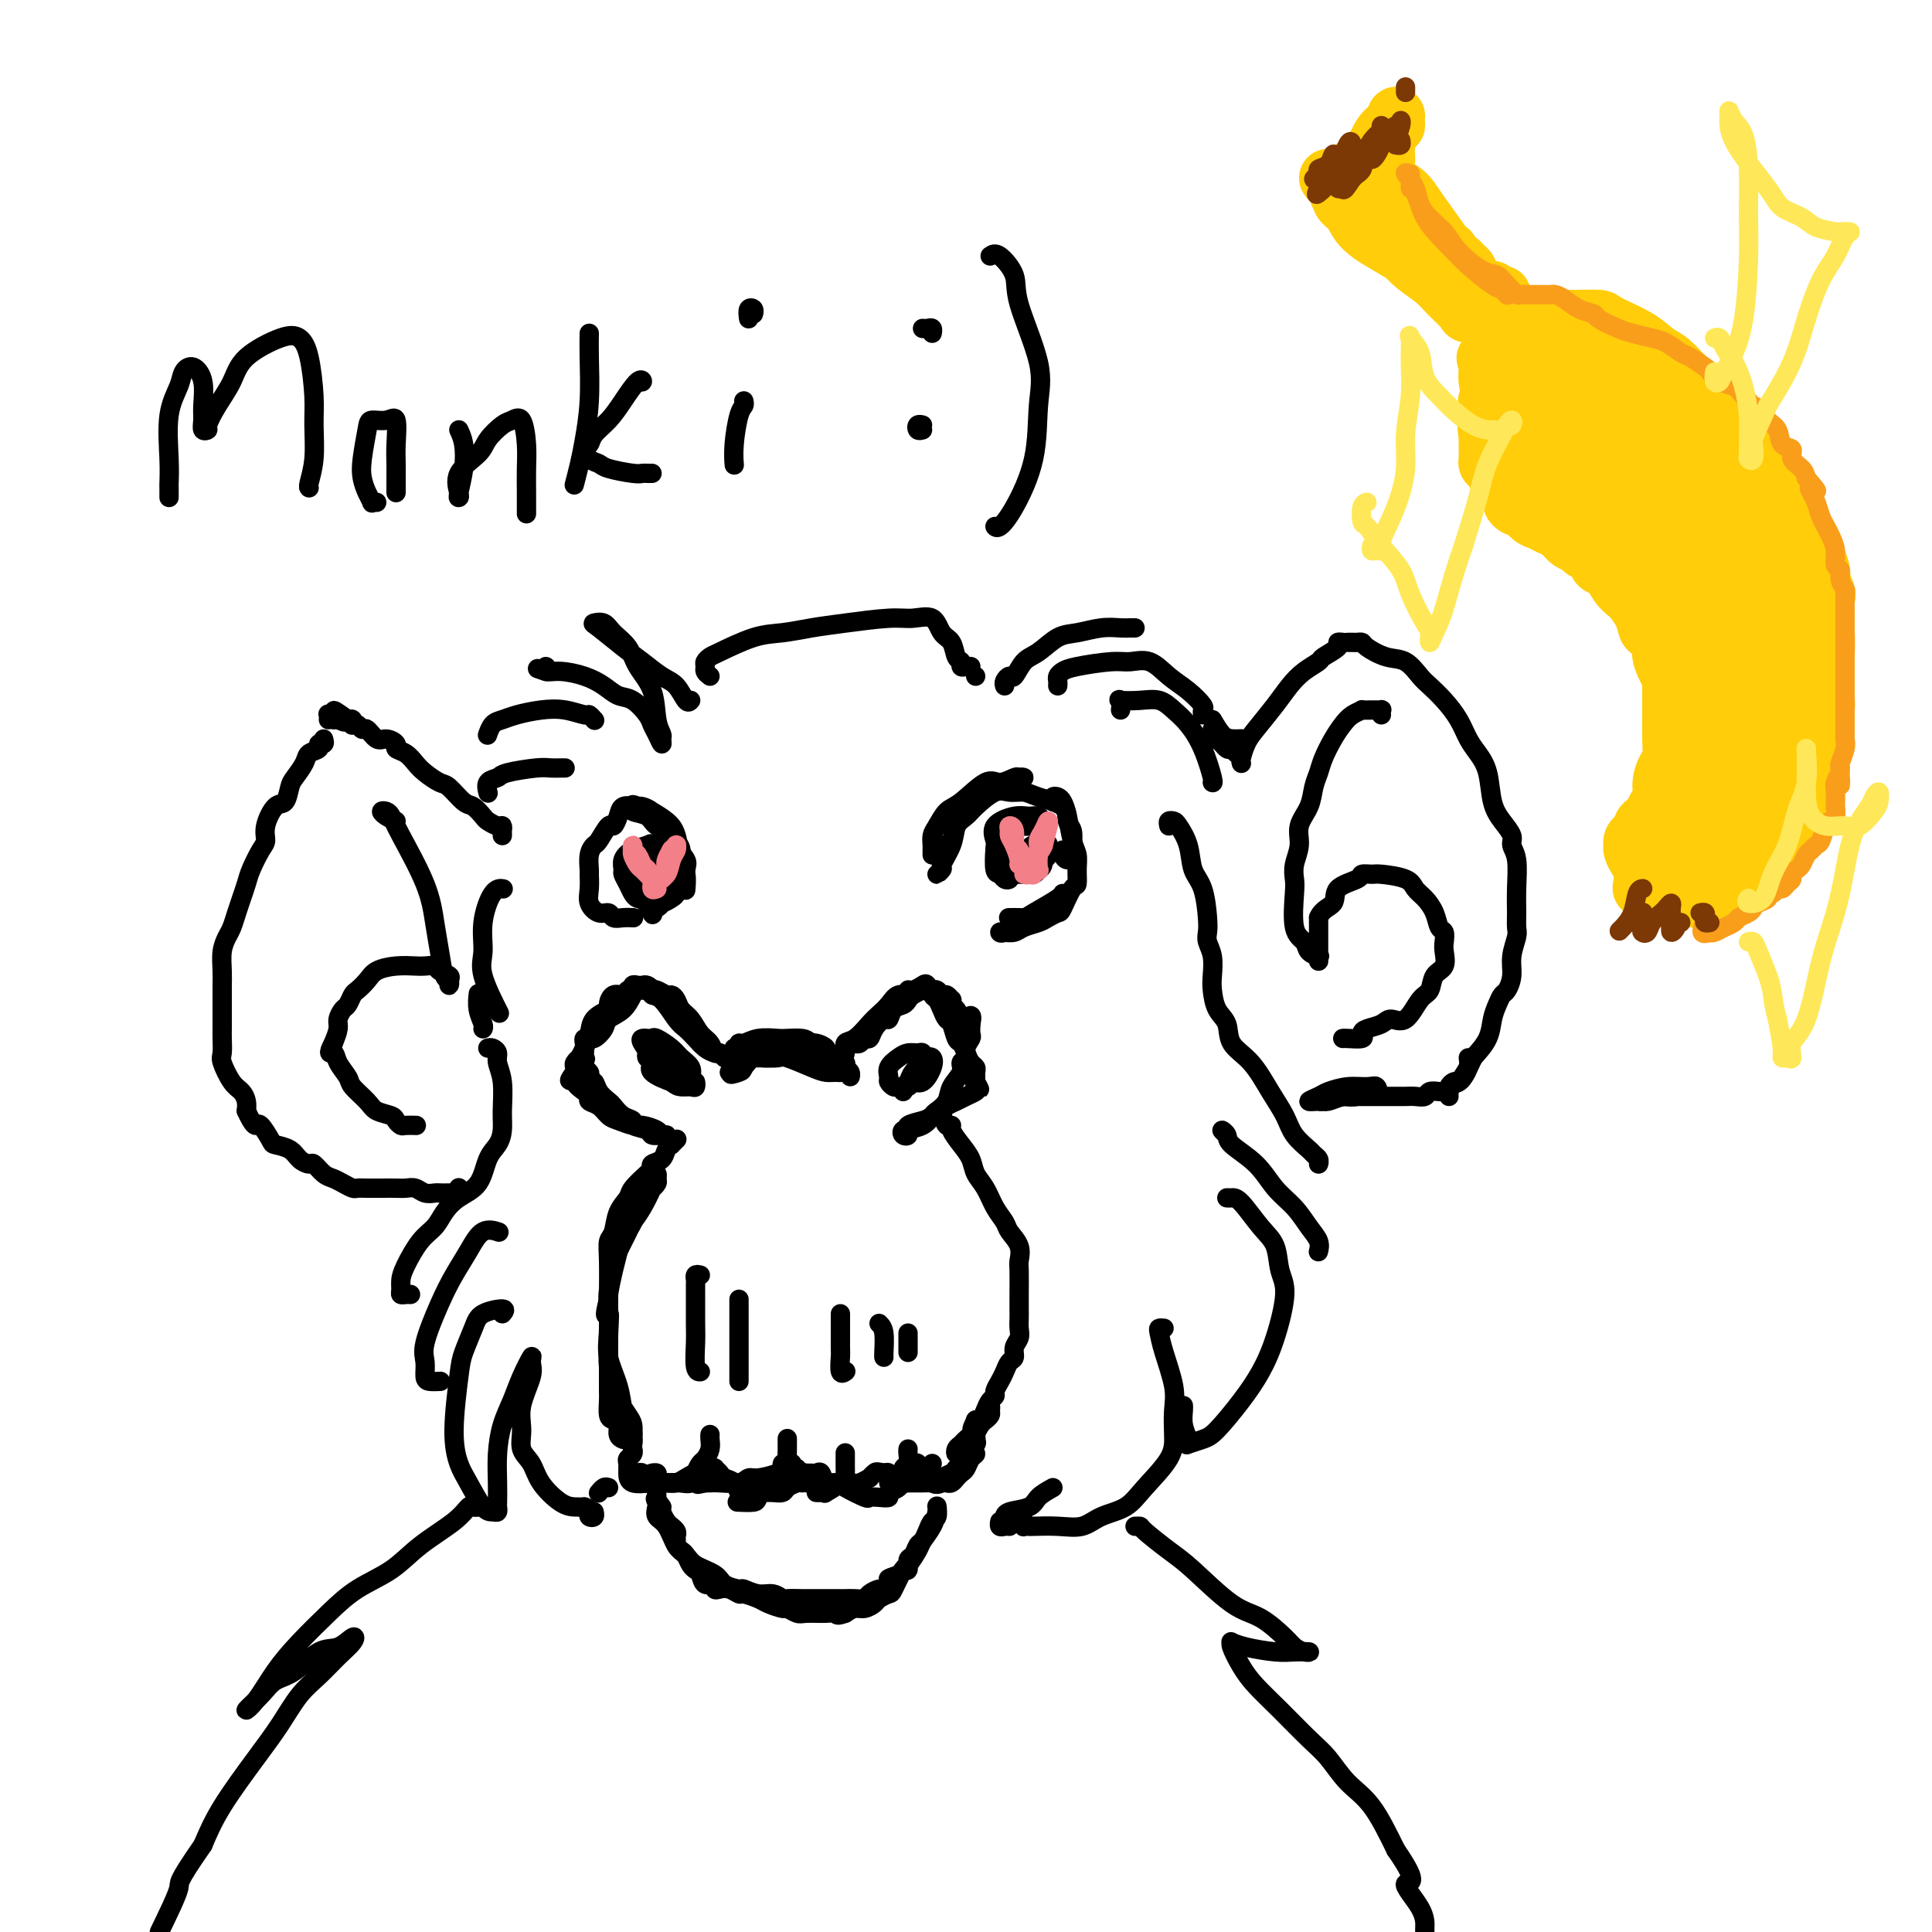 <svg viewBox='0 0 400 400' version='1.1' xmlns='http://www.w3.org/2000/svg' xmlns:xlink='http://www.w3.org/1999/xlink'><g fill='none' stroke='#000000' stroke-width='4' stroke-linecap='round' stroke-linejoin='round'><path d='M157,219c-0.029,0.004 -0.058,0.008 0,0c0.058,-0.008 0.204,-0.026 1,0c0.796,0.026 2.244,0.098 3,0c0.756,-0.098 0.821,-0.365 2,0c1.179,0.365 3.471,1.364 5,2c1.529,0.636 2.293,0.910 3,1c0.707,0.090 1.357,-0.003 2,0c0.643,0.003 1.280,0.102 1,0c-0.280,-0.102 -1.476,-0.406 -2,-1c-0.524,-0.594 -0.374,-1.480 -1,-2c-0.626,-0.520 -2.026,-0.676 -3,-1c-0.974,-0.324 -1.521,-0.816 -2,-1c-0.479,-0.184 -0.892,-0.060 -2,0c-1.108,0.060 -2.913,0.058 -4,0c-1.087,-0.058 -1.457,-0.170 -2,0c-0.543,0.170 -1.260,0.624 -2,1c-0.740,0.376 -1.502,0.675 -2,1c-0.498,0.325 -0.731,0.675 -1,1c-0.269,0.325 -0.572,0.626 -1,1c-0.428,0.374 -0.979,0.821 -1,1c-0.021,0.179 0.490,0.089 1,0'/><path d='M152,222c-1.665,0.800 0.173,0.302 1,0c0.827,-0.302 0.643,-0.406 1,-1c0.357,-0.594 1.254,-1.677 2,-2c0.746,-0.323 1.340,0.112 3,0c1.660,-0.112 4.386,-0.773 6,-1c1.614,-0.227 2.116,-0.019 3,0c0.884,0.019 2.150,-0.150 3,0c0.850,0.150 1.285,0.619 2,1c0.715,0.381 1.709,0.673 2,1c0.291,0.327 -0.122,0.688 0,1c0.122,0.312 0.777,0.574 1,1c0.223,0.426 0.013,1.016 0,1c-0.013,-0.016 0.172,-0.638 0,-1c-0.172,-0.362 -0.702,-0.465 -1,-1c-0.298,-0.535 -0.363,-1.502 -1,-2c-0.637,-0.498 -1.845,-0.525 -3,-1c-1.155,-0.475 -2.255,-1.396 -3,-2c-0.745,-0.604 -1.134,-0.890 -2,-1c-0.866,-0.110 -2.208,-0.045 -3,0c-0.792,0.045 -1.034,0.068 -2,0c-0.966,-0.068 -2.656,-0.229 -4,0c-1.344,0.229 -2.344,0.846 -3,1c-0.656,0.154 -0.970,-0.155 -1,0c-0.030,0.155 0.223,0.772 0,1c-0.223,0.228 -0.921,0.065 -1,0c-0.079,-0.065 0.460,-0.033 1,0'/><path d='M153,217c-2.232,0.215 -0.312,0.254 1,0c1.312,-0.254 2.017,-0.801 3,-1c0.983,-0.199 2.243,-0.050 3,0c0.757,0.050 1.011,0.002 2,0c0.989,-0.002 2.713,0.042 4,0c1.287,-0.042 2.137,-0.169 3,0c0.863,0.169 1.737,0.634 2,1c0.263,0.366 -0.087,0.634 0,1c0.087,0.366 0.611,0.830 1,1c0.389,0.170 0.643,0.046 1,0c0.357,-0.046 0.816,-0.013 1,0c0.184,0.013 0.092,0.007 0,0'/><path d='M174,219c0.462,-0.206 0.925,-0.411 1,-1c0.075,-0.589 -0.237,-1.561 0,-2c0.237,-0.439 1.021,-0.346 2,-1c0.979,-0.654 2.151,-2.055 3,-3c0.849,-0.945 1.376,-1.434 2,-2c0.624,-0.566 1.346,-1.208 2,-2c0.654,-0.792 1.240,-1.732 2,-2c0.760,-0.268 1.695,0.137 2,0c0.305,-0.137 -0.020,-0.814 0,-1c0.020,-0.186 0.387,0.120 1,0c0.613,-0.120 1.474,-0.668 2,-1c0.526,-0.332 0.718,-0.450 1,0c0.282,0.450 0.653,1.466 1,2c0.347,0.534 0.670,0.585 1,1c0.330,0.415 0.666,1.196 1,2c0.334,0.804 0.667,1.633 1,2c0.333,0.367 0.666,0.273 1,1c0.334,0.727 0.668,2.275 1,3c0.332,0.725 0.663,0.628 1,1c0.337,0.372 0.679,1.213 1,2c0.321,0.787 0.622,1.520 1,2c0.378,0.480 0.833,0.706 1,1c0.167,0.294 0.045,0.656 0,1c-0.045,0.344 -0.013,0.670 0,1c0.013,0.330 0.006,0.665 0,1'/><path d='M202,224c1.554,3.046 0.438,0.662 0,0c-0.438,-0.662 -0.199,0.399 0,1c0.199,0.601 0.359,0.742 0,1c-0.359,0.258 -1.235,0.632 -2,1c-0.765,0.368 -1.418,0.728 -2,1c-0.582,0.272 -1.094,0.455 -2,1c-0.906,0.545 -2.208,1.451 -3,2c-0.792,0.549 -1.075,0.739 -2,1c-0.925,0.261 -2.492,0.593 -3,1c-0.508,0.407 0.043,0.891 0,1c-0.043,0.109 -0.682,-0.155 -1,0c-0.318,0.155 -0.317,0.728 0,1c0.317,0.272 0.948,0.242 1,0c0.052,-0.242 -0.476,-0.697 0,-1c0.476,-0.303 1.958,-0.454 3,-1c1.042,-0.546 1.646,-1.487 2,-2c0.354,-0.513 0.458,-0.600 1,-1c0.542,-0.400 1.522,-1.115 2,-2c0.478,-0.885 0.453,-1.942 1,-3c0.547,-1.058 1.667,-2.119 2,-3c0.333,-0.881 -0.121,-1.583 0,-2c0.121,-0.417 0.817,-0.548 1,-1c0.183,-0.452 -0.147,-1.224 0,-2c0.147,-0.776 0.770,-1.555 1,-2c0.230,-0.445 0.066,-0.556 0,-1c-0.066,-0.444 -0.033,-1.222 0,-2'/><path d='M201,212c0.596,-2.731 -0.415,-1.559 -1,-1c-0.585,0.559 -0.744,0.505 -1,0c-0.256,-0.505 -0.607,-1.460 -1,-2c-0.393,-0.540 -0.826,-0.666 -1,-1c-0.174,-0.334 -0.088,-0.878 0,-1c0.088,-0.122 0.177,0.178 0,0c-0.177,-0.178 -0.621,-0.832 -1,-1c-0.379,-0.168 -0.693,0.151 -1,0c-0.307,-0.151 -0.606,-0.773 -1,-1c-0.394,-0.227 -0.883,-0.058 -1,0c-0.117,0.058 0.137,0.004 0,0c-0.137,-0.004 -0.666,0.041 -1,0c-0.334,-0.041 -0.474,-0.167 -1,0c-0.526,0.167 -1.436,0.627 -2,1c-0.564,0.373 -0.780,0.659 -1,1c-0.220,0.341 -0.444,0.738 -1,1c-0.556,0.262 -1.444,0.390 -2,1c-0.556,0.610 -0.779,1.704 -1,2c-0.221,0.296 -0.440,-0.204 -1,0c-0.560,0.204 -1.460,1.112 -2,2c-0.540,0.888 -0.719,1.754 -1,2c-0.281,0.246 -0.663,-0.130 -1,0c-0.337,0.130 -0.629,0.766 -1,1c-0.371,0.234 -0.820,0.067 -1,0c-0.180,-0.067 -0.090,-0.033 0,0'/><path d='M152,219c-0.333,-0.034 -0.666,-0.068 -1,0c-0.334,0.068 -0.670,0.238 -1,0c-0.330,-0.238 -0.654,-0.882 -1,-1c-0.346,-0.118 -0.712,0.292 -1,0c-0.288,-0.292 -0.497,-1.286 -1,-2c-0.503,-0.714 -1.301,-1.148 -2,-2c-0.699,-0.852 -1.300,-2.122 -2,-3c-0.700,-0.878 -1.501,-1.363 -2,-2c-0.499,-0.637 -0.698,-1.424 -1,-2c-0.302,-0.576 -0.707,-0.939 -1,-1c-0.293,-0.061 -0.474,0.180 -1,0c-0.526,-0.180 -1.398,-0.780 -2,-1c-0.602,-0.220 -0.935,-0.059 -1,0c-0.065,0.059 0.138,0.017 0,0c-0.138,-0.017 -0.616,-0.009 -1,0c-0.384,0.009 -0.674,0.019 -1,0c-0.326,-0.019 -0.688,-0.066 -1,0c-0.312,0.066 -0.574,0.246 -1,1c-0.426,0.754 -1.017,2.081 -2,3c-0.983,0.919 -2.357,1.429 -3,2c-0.643,0.571 -0.555,1.205 -1,2c-0.445,0.795 -1.425,1.753 -2,2c-0.575,0.247 -0.746,-0.218 -1,0c-0.254,0.218 -0.590,1.119 -1,2c-0.410,0.881 -0.894,1.742 -1,2c-0.106,0.258 0.168,-0.085 0,0c-0.168,0.085 -0.776,0.600 -1,1c-0.224,0.400 -0.064,0.686 0,1c0.064,0.314 0.032,0.657 0,1'/><path d='M119,222c-2.138,2.825 -0.483,1.387 0,1c0.483,-0.387 -0.204,0.276 0,1c0.204,0.724 1.301,1.507 2,2c0.699,0.493 1.001,0.695 1,1c-0.001,0.305 -0.306,0.713 0,1c0.306,0.287 1.221,0.454 2,1c0.779,0.546 1.421,1.469 2,2c0.579,0.531 1.096,0.668 2,1c0.904,0.332 2.194,0.860 3,1c0.806,0.140 1.128,-0.106 2,0c0.872,0.106 2.293,0.565 3,1c0.707,0.435 0.700,0.846 1,1c0.300,0.154 0.906,0.053 1,0c0.094,-0.053 -0.323,-0.056 -1,0c-0.677,0.056 -1.613,0.171 -2,0c-0.387,-0.171 -0.226,-0.627 -1,-1c-0.774,-0.373 -2.482,-0.663 -3,-1c-0.518,-0.337 0.156,-0.723 0,-1c-0.156,-0.277 -1.141,-0.446 -2,-1c-0.859,-0.554 -1.593,-1.493 -2,-2c-0.407,-0.507 -0.488,-0.584 -1,-1c-0.512,-0.416 -1.457,-1.172 -2,-2c-0.543,-0.828 -0.685,-1.727 -1,-2c-0.315,-0.273 -0.803,0.082 -1,0c-0.197,-0.082 -0.104,-0.599 0,-1c0.104,-0.401 0.220,-0.685 0,-1c-0.220,-0.315 -0.777,-0.661 -1,-1c-0.223,-0.339 -0.111,-0.669 0,-1'/><path d='M121,220c-1.547,-2.246 -0.416,-1.362 0,-1c0.416,0.362 0.115,0.201 0,0c-0.115,-0.201 -0.044,-0.441 0,-1c0.044,-0.559 0.062,-1.435 0,-2c-0.062,-0.565 -0.203,-0.818 0,-1c0.203,-0.182 0.750,-0.291 1,-1c0.250,-0.709 0.203,-2.017 1,-3c0.797,-0.983 2.437,-1.640 3,-2c0.563,-0.360 0.050,-0.421 0,-1c-0.050,-0.579 0.364,-1.676 1,-2c0.636,-0.324 1.494,0.123 2,0c0.506,-0.123 0.660,-0.817 1,-1c0.340,-0.183 0.864,0.146 1,0c0.136,-0.146 -0.117,-0.769 0,-1c0.117,-0.231 0.604,-0.072 1,0c0.396,0.072 0.699,0.058 1,0c0.301,-0.058 0.598,-0.160 1,0c0.402,0.160 0.909,0.581 1,1c0.091,0.419 -0.232,0.836 0,1c0.232,0.164 1.021,0.075 2,1c0.979,0.925 2.150,2.865 3,4c0.850,1.135 1.380,1.467 2,2c0.620,0.533 1.329,1.267 2,2c0.671,0.733 1.304,1.464 2,2c0.696,0.536 1.457,0.875 2,1c0.543,0.125 0.870,0.036 1,0c0.130,-0.036 0.065,-0.018 0,0'/><path d='M140,236c0.120,-0.117 0.241,-0.235 0,0c-0.241,0.235 -0.843,0.822 -1,1c-0.157,0.178 0.130,-0.055 0,0c-0.130,0.055 -0.678,0.397 -1,1c-0.322,0.603 -0.418,1.468 -1,2c-0.582,0.532 -1.649,0.732 -2,1c-0.351,0.268 0.013,0.602 0,1c-0.013,0.398 -0.402,0.858 -1,2c-0.598,1.142 -1.403,2.966 -2,4c-0.597,1.034 -0.986,1.279 -1,2c-0.014,0.721 0.346,1.919 0,3c-0.346,1.081 -1.399,2.044 -2,3c-0.601,0.956 -0.749,1.903 -1,3c-0.251,1.097 -0.605,2.343 -1,4c-0.395,1.657 -0.831,3.726 -1,5c-0.169,1.274 -0.070,1.752 0,3c0.070,1.248 0.113,3.265 0,5c-0.113,1.735 -0.380,3.188 0,5c0.380,1.812 1.408,3.981 2,6c0.592,2.019 0.747,3.886 1,5c0.253,1.114 0.604,1.473 1,2c0.396,0.527 0.839,1.221 1,2c0.161,0.779 0.041,1.643 0,2c-0.041,0.357 -0.003,0.206 0,0c0.003,-0.206 -0.030,-0.468 0,-1c0.030,-0.532 0.124,-1.336 0,-2c-0.124,-0.664 -0.464,-1.190 -1,-2c-0.536,-0.810 -1.268,-1.905 -2,-3'/><path d='M128,290c-0.630,-1.731 -0.705,-3.057 -1,-4c-0.295,-0.943 -0.811,-1.501 -1,-3c-0.189,-1.499 -0.052,-3.939 0,-6c0.052,-2.061 0.017,-3.744 0,-5c-0.017,-1.256 -0.017,-2.086 0,-4c0.017,-1.914 0.050,-4.911 0,-7c-0.050,-2.089 -0.184,-3.268 0,-4c0.184,-0.732 0.687,-1.015 1,-2c0.313,-0.985 0.438,-2.670 1,-4c0.562,-1.330 1.561,-2.305 2,-3c0.439,-0.695 0.318,-1.112 1,-2c0.682,-0.888 2.168,-2.249 3,-3c0.832,-0.751 1.009,-0.892 1,-1c-0.009,-0.108 -0.203,-0.182 0,0c0.203,0.182 0.802,0.620 1,1c0.198,0.380 -0.005,0.703 0,1c0.005,0.297 0.219,0.569 0,1c-0.219,0.431 -0.870,1.019 -1,1c-0.130,-0.019 0.260,-0.647 0,0c-0.260,0.647 -1.169,2.569 -2,4c-0.831,1.431 -1.585,2.372 -2,3c-0.415,0.628 -0.490,0.942 -1,2c-0.510,1.058 -1.456,2.861 -2,4c-0.544,1.139 -0.685,1.614 -1,3c-0.315,1.386 -0.804,3.682 -1,5c-0.196,1.318 -0.098,1.659 0,2'/><path d='M126,269c-1.238,4.610 -0.332,3.135 0,3c0.332,-0.135 0.089,1.070 0,3c-0.089,1.930 -0.024,4.585 0,6c0.024,1.415 0.006,1.591 0,2c-0.006,0.409 0.001,1.051 0,2c-0.001,0.949 -0.010,2.204 0,3c0.010,0.796 0.040,1.134 0,2c-0.040,0.866 -0.151,2.260 0,3c0.151,0.740 0.565,0.825 1,1c0.435,0.175 0.891,0.438 1,1c0.109,0.562 -0.128,1.422 0,2c0.128,0.578 0.623,0.873 1,1c0.377,0.127 0.637,0.086 1,0c0.363,-0.086 0.828,-0.215 1,0c0.172,0.215 0.049,0.776 0,1c-0.049,0.224 -0.025,0.112 0,0'/><path d='M131,300c-0.030,-0.088 -0.061,-0.176 0,0c0.061,0.176 0.213,0.615 0,1c-0.213,0.385 -0.791,0.716 -1,1c-0.209,0.284 -0.050,0.521 0,1c0.050,0.479 -0.009,1.201 0,2c0.009,0.799 0.085,1.676 1,2c0.915,0.324 2.669,0.097 4,0c1.331,-0.097 2.240,-0.063 3,0c0.760,0.063 1.369,0.157 2,0c0.631,-0.157 1.282,-0.564 2,-1c0.718,-0.436 1.503,-0.901 2,-1c0.497,-0.099 0.707,0.169 1,0c0.293,-0.169 0.670,-0.774 1,-1c0.330,-0.226 0.612,-0.071 1,0c0.388,0.071 0.881,0.059 1,0c0.119,-0.059 -0.137,-0.166 0,0c0.137,0.166 0.666,0.605 1,1c0.334,0.395 0.474,0.747 1,1c0.526,0.253 1.439,0.408 2,1c0.561,0.592 0.769,1.623 1,2c0.231,0.377 0.486,0.102 1,0c0.514,-0.102 1.289,-0.030 2,0c0.711,0.030 1.359,0.019 2,0c0.641,-0.019 1.275,-0.046 2,0c0.725,0.046 1.541,0.166 2,0c0.459,-0.166 0.560,-0.619 1,-1c0.440,-0.381 1.220,-0.691 2,-1'/><path d='M165,307c2.079,-0.265 1.278,0.072 1,0c-0.278,-0.072 -0.033,-0.555 0,-1c0.033,-0.445 -0.146,-0.853 0,-1c0.146,-0.147 0.615,-0.032 1,0c0.385,0.032 0.684,-0.020 1,0c0.316,0.020 0.649,0.112 1,0c0.351,-0.112 0.721,-0.429 1,0c0.279,0.429 0.465,1.603 1,2c0.535,0.397 1.417,0.015 2,0c0.583,-0.015 0.868,0.337 2,1c1.132,0.663 3.110,1.639 4,2c0.890,0.361 0.690,0.109 1,0c0.310,-0.109 1.129,-0.074 2,0c0.871,0.074 1.792,0.188 2,0c0.208,-0.188 -0.298,-0.676 0,-1c0.298,-0.324 1.401,-0.482 2,-1c0.599,-0.518 0.696,-1.397 1,-2c0.304,-0.603 0.816,-0.932 1,-1c0.184,-0.068 0.039,0.124 0,0c-0.039,-0.124 0.027,-0.565 0,-1c-0.027,-0.435 -0.148,-0.865 0,-1c0.148,-0.135 0.564,0.024 1,0c0.436,-0.024 0.891,-0.231 1,0c0.109,0.231 -0.128,0.902 0,1c0.128,0.098 0.622,-0.376 1,0c0.378,0.376 0.640,1.601 1,2c0.360,0.399 0.817,-0.029 1,0c0.183,0.029 0.091,0.514 0,1'/><path d='M193,307c0.869,0.622 1.542,0.178 2,0c0.458,-0.178 0.700,-0.088 1,0c0.300,0.088 0.657,0.175 1,0c0.343,-0.175 0.671,-0.611 1,-1c0.329,-0.389 0.659,-0.732 1,-1c0.341,-0.268 0.692,-0.462 1,-1c0.308,-0.538 0.573,-1.419 1,-2c0.427,-0.581 1.016,-0.860 1,-1c-0.016,-0.140 -0.638,-0.140 -1,0c-0.362,0.140 -0.464,0.419 -1,1c-0.536,0.581 -1.504,1.462 -2,2c-0.496,0.538 -0.518,0.733 -1,1c-0.482,0.267 -1.423,0.608 -2,1c-0.577,0.392 -0.790,0.837 -1,1c-0.210,0.163 -0.419,0.043 -1,0c-0.581,-0.043 -1.536,-0.011 -2,0c-0.464,0.011 -0.439,-0.001 -1,0c-0.561,0.001 -1.709,0.015 -2,0c-0.291,-0.015 0.277,-0.060 0,0c-0.277,0.060 -1.397,0.226 -2,0c-0.603,-0.226 -0.687,-0.844 -1,-1c-0.313,-0.156 -0.853,0.150 -1,0c-0.147,-0.150 0.101,-0.757 0,-1c-0.101,-0.243 -0.550,-0.121 -1,0'/><path d='M183,305c-1.623,-0.374 -1.680,-0.311 -2,0c-0.320,0.311 -0.904,0.868 -1,1c-0.096,0.132 0.297,-0.161 0,0c-0.297,0.161 -1.284,0.775 -2,1c-0.716,0.225 -1.160,0.060 -2,0c-0.840,-0.060 -2.074,-0.016 -3,0c-0.926,0.016 -1.544,0.003 -2,0c-0.456,-0.003 -0.752,0.006 -1,0c-0.248,-0.006 -0.449,-0.025 -1,0c-0.551,0.025 -1.453,0.094 -2,0c-0.547,-0.094 -0.738,-0.351 -1,-1c-0.262,-0.649 -0.596,-1.691 -1,-2c-0.404,-0.309 -0.879,0.117 -1,0c-0.121,-0.117 0.111,-0.775 0,-1c-0.111,-0.225 -0.565,-0.018 -1,0c-0.435,0.018 -0.851,-0.154 -1,0c-0.149,0.154 -0.030,0.633 0,1c0.030,0.367 -0.030,0.620 -1,1c-0.970,0.380 -2.851,0.886 -4,1c-1.149,0.114 -1.565,-0.166 -2,0c-0.435,0.166 -0.890,0.776 -2,1c-1.110,0.224 -2.876,0.060 -4,0c-1.124,-0.060 -1.607,-0.017 -2,0c-0.393,0.017 -0.697,0.009 -1,0'/><path d='M146,307c-2.640,0.619 -1.241,0.166 -1,0c0.241,-0.166 -0.678,-0.044 -1,0c-0.322,0.044 -0.048,0.012 0,0c0.048,-0.012 -0.130,-0.002 -1,0c-0.870,0.002 -2.433,-0.002 -3,0c-0.567,0.002 -0.137,0.011 -1,0c-0.863,-0.011 -3.020,-0.042 -4,0c-0.980,0.042 -0.785,0.158 -1,0c-0.215,-0.158 -0.841,-0.589 -1,-1c-0.159,-0.411 0.150,-0.803 0,-1c-0.150,-0.197 -0.757,-0.199 -1,0c-0.243,0.199 -0.121,0.600 0,1'/><path d='M132,306c-2.195,0.072 -0.684,0.751 0,1c0.684,0.249 0.539,0.066 1,0c0.461,-0.066 1.528,-0.016 2,0c0.472,0.016 0.350,-0.001 1,0c0.650,0.001 2.072,0.022 3,0c0.928,-0.022 1.362,-0.085 2,0c0.638,0.085 1.481,0.318 2,0c0.519,-0.318 0.713,-1.188 1,-2c0.287,-0.812 0.665,-1.566 1,-2c0.335,-0.434 0.626,-0.547 1,-1c0.374,-0.453 0.832,-1.245 1,-2c0.168,-0.755 0.045,-1.472 0,-2c-0.045,-0.528 -0.013,-0.865 0,-1c0.013,-0.135 0.006,-0.067 0,0'/><path d='M153,311c-0.322,-0.015 -0.643,-0.031 0,0c0.643,0.031 2.252,0.108 3,0c0.748,-0.108 0.635,-0.400 1,-1c0.365,-0.600 1.208,-1.508 2,-2c0.792,-0.492 1.533,-0.568 2,-1c0.467,-0.432 0.661,-1.219 1,-2c0.339,-0.781 0.823,-1.554 1,-2c0.177,-0.446 0.047,-0.563 0,-1c-0.047,-0.437 -0.013,-1.195 0,-2c0.013,-0.805 0.004,-1.659 0,-2c-0.004,-0.341 -0.002,-0.171 0,0'/><path d='M169,309c0.287,0.012 0.574,0.025 1,0c0.426,-0.025 0.990,-0.087 1,0c0.010,0.087 -0.533,0.323 0,0c0.533,-0.323 2.143,-1.204 3,-2c0.857,-0.796 0.962,-1.506 1,-2c0.038,-0.494 0.010,-0.772 0,-1c-0.010,-0.228 -0.003,-0.408 0,-1c0.003,-0.592 0.001,-1.598 0,-2c-0.001,-0.402 -0.000,-0.201 0,0'/><path d='M184,307c0.342,-0.015 0.684,-0.030 1,0c0.316,0.030 0.607,0.107 1,0c0.393,-0.107 0.890,-0.396 1,-1c0.110,-0.604 -0.167,-1.521 0,-2c0.167,-0.479 0.777,-0.520 1,-1c0.223,-0.480 0.060,-1.398 0,-2c-0.060,-0.602 -0.017,-0.886 0,-1c0.017,-0.114 0.009,-0.057 0,0'/><path d='M193,303c0.000,0.000 0.000,0.000 0,0c0.000,0.000 0.000,0.000 0,0'/><path d='M194,231c0.343,-0.229 0.686,-0.459 1,0c0.314,0.459 0.599,1.606 1,2c0.401,0.394 0.919,0.034 1,0c0.081,-0.034 -0.273,0.258 0,1c0.273,0.742 1.175,1.934 2,3c0.825,1.066 1.573,2.004 2,3c0.427,0.996 0.533,2.048 1,3c0.467,0.952 1.296,1.805 2,3c0.704,1.195 1.285,2.733 2,4c0.715,1.267 1.565,2.262 2,3c0.435,0.738 0.456,1.219 1,2c0.544,0.781 1.610,1.861 2,3c0.390,1.139 0.105,2.335 0,3c-0.105,0.665 -0.028,0.797 0,2c0.028,1.203 0.009,3.477 0,5c-0.009,1.523 -0.006,2.295 0,3c0.006,0.705 0.017,1.345 0,2c-0.017,0.655 -0.060,1.326 0,2c0.060,0.674 0.223,1.349 0,2c-0.223,0.651 -0.833,1.276 -1,2c-0.167,0.724 0.109,1.546 0,2c-0.109,0.454 -0.603,0.542 -1,1c-0.397,0.458 -0.698,1.288 -1,2c-0.302,0.712 -0.606,1.307 -1,2c-0.394,0.693 -0.879,1.486 -1,2c-0.121,0.514 0.122,0.751 0,1c-0.122,0.249 -0.610,0.510 -1,1c-0.390,0.490 -0.682,1.209 -1,2c-0.318,0.791 -0.662,1.655 -1,2c-0.338,0.345 -0.669,0.173 -1,0'/><path d='M202,294c-1.422,3.134 -0.476,1.469 0,1c0.476,-0.469 0.481,0.257 0,1c-0.481,0.743 -1.447,1.503 -2,2c-0.553,0.497 -0.692,0.732 -1,1c-0.308,0.268 -0.783,0.569 -1,1c-0.217,0.431 -0.175,0.992 0,1c0.175,0.008 0.481,-0.536 1,-1c0.519,-0.464 1.249,-0.847 2,-2c0.751,-1.153 1.521,-3.077 2,-4c0.479,-0.923 0.665,-0.847 1,-1c0.335,-0.153 0.819,-0.535 1,-1c0.181,-0.465 0.060,-1.012 0,-1c-0.060,0.012 -0.059,0.584 0,1c0.059,0.416 0.175,0.674 0,1c-0.175,0.326 -0.640,0.718 -1,1c-0.360,0.282 -0.615,0.455 -1,1c-0.385,0.545 -0.902,1.464 -1,2c-0.098,0.536 0.221,0.690 0,1c-0.221,0.310 -0.983,0.776 -1,1c-0.017,0.224 0.709,0.207 1,0c0.291,-0.207 0.145,-0.603 0,-1'/><path d='M202,298c-0.500,1.000 -0.250,0.500 0,0'/><path d='M187,226c-0.098,-0.356 -0.195,-0.712 0,-1c0.195,-0.288 0.683,-0.509 1,-1c0.317,-0.491 0.465,-1.251 1,-2c0.535,-0.749 1.458,-1.485 2,-2c0.542,-0.515 0.702,-0.808 1,-1c0.298,-0.192 0.733,-0.282 1,0c0.267,0.282 0.366,0.937 0,2c-0.366,1.063 -1.197,2.534 -2,3c-0.803,0.466 -1.578,-0.075 -2,0c-0.422,0.075 -0.491,0.764 -1,1c-0.509,0.236 -1.459,0.019 -2,0c-0.541,-0.019 -0.675,0.160 -1,0c-0.325,-0.160 -0.842,-0.660 -1,-1c-0.158,-0.340 0.041,-0.522 0,-1c-0.041,-0.478 -0.323,-1.254 0,-2c0.323,-0.746 1.249,-1.464 2,-2c0.751,-0.536 1.325,-0.891 2,-1c0.675,-0.109 1.450,0.029 2,0c0.550,-0.029 0.877,-0.226 1,0c0.123,0.226 0.044,0.873 0,1c-0.044,0.127 -0.054,-0.267 0,0c0.054,0.267 0.172,1.196 0,2c-0.172,0.804 -0.634,1.484 -1,2c-0.366,0.516 -0.637,0.870 -1,1c-0.363,0.130 -0.818,0.037 -1,0c-0.182,-0.037 -0.091,-0.019 0,0'/><path d='M142,224c-0.676,0.063 -1.351,0.126 -2,0c-0.649,-0.126 -1.271,-0.440 -2,-1c-0.729,-0.560 -1.566,-1.366 -2,-2c-0.434,-0.634 -0.467,-1.098 -1,-2c-0.533,-0.902 -1.567,-2.243 -2,-3c-0.433,-0.757 -0.264,-0.929 0,-1c0.264,-0.071 0.622,-0.041 1,0c0.378,0.041 0.774,0.094 1,0c0.226,-0.094 0.281,-0.334 1,0c0.719,0.334 2.101,1.242 3,2c0.899,0.758 1.313,1.366 2,2c0.687,0.634 1.646,1.294 2,2c0.354,0.706 0.101,1.457 0,2c-0.101,0.543 -0.051,0.879 0,1c0.051,0.121 0.103,0.027 0,0c-0.103,-0.027 -0.363,0.014 -1,0c-0.637,-0.014 -1.653,-0.084 -2,0c-0.347,0.084 -0.026,0.321 -1,0c-0.974,-0.321 -3.242,-1.200 -4,-2c-0.758,-0.800 -0.006,-1.523 0,-2c0.006,-0.477 -0.735,-0.710 -1,-1c-0.265,-0.290 -0.056,-0.636 0,-1c0.056,-0.364 -0.043,-0.744 0,-1c0.043,-0.256 0.228,-0.388 1,0c0.772,0.388 2.131,1.297 3,2c0.869,0.703 1.248,1.201 2,2c0.752,0.799 1.876,1.900 3,3'/><path d='M143,224c0.991,0.712 0.968,-0.007 1,0c0.032,0.007 0.117,0.739 0,1c-0.117,0.261 -0.437,0.052 -1,0c-0.563,-0.052 -1.370,0.053 -2,0c-0.630,-0.053 -1.083,-0.263 -2,-1c-0.917,-0.737 -2.297,-2.002 -3,-3c-0.703,-0.998 -0.728,-1.730 -1,-2c-0.272,-0.270 -0.792,-0.077 -1,0c-0.208,0.077 -0.104,0.039 0,0'/><path d='M136,312c-0.180,0.727 -0.360,1.455 0,2c0.360,0.545 1.259,0.908 2,2c0.741,1.092 1.324,2.912 2,4c0.676,1.088 1.446,1.444 2,2c0.554,0.556 0.892,1.311 2,2c1.108,0.689 2.985,1.313 4,2c1.015,0.687 1.167,1.437 2,2c0.833,0.563 2.346,0.939 3,1c0.654,0.061 0.450,-0.194 1,0c0.550,0.194 1.856,0.837 3,1c1.144,0.163 2.126,-0.152 3,0c0.874,0.152 1.638,0.773 2,1c0.362,0.227 0.321,0.061 1,0c0.679,-0.061 2.077,-0.016 3,0c0.923,0.016 1.369,0.004 2,0c0.631,-0.004 1.446,-0.001 2,0c0.554,0.001 0.848,0.000 1,0c0.152,-0.000 0.163,0.001 1,0c0.837,-0.001 2.499,-0.003 3,0c0.501,0.003 -0.160,0.011 0,0c0.160,-0.011 1.142,-0.041 2,0c0.858,0.041 1.592,0.152 2,0c0.408,-0.152 0.491,-0.566 1,-1c0.509,-0.434 1.445,-0.886 2,-1c0.555,-0.114 0.730,0.110 1,0c0.270,-0.110 0.635,-0.555 1,-1'/><path d='M184,328c3.139,-0.648 0.486,-0.769 0,-1c-0.486,-0.231 1.193,-0.571 2,-1c0.807,-0.429 0.741,-0.945 1,-1c0.259,-0.055 0.843,0.351 1,0c0.157,-0.351 -0.113,-1.459 0,-2c0.113,-0.541 0.607,-0.516 1,-1c0.393,-0.484 0.683,-1.476 1,-2c0.317,-0.524 0.659,-0.579 1,-1c0.341,-0.421 0.680,-1.209 1,-2c0.320,-0.791 0.622,-1.585 1,-2c0.378,-0.415 0.834,-0.449 1,-1c0.166,-0.551 0.043,-1.617 0,-2c-0.043,-0.383 -0.004,-0.082 0,0c0.004,0.082 -0.025,-0.054 0,0c0.025,0.054 0.105,0.299 0,1c-0.105,0.701 -0.394,1.858 -1,3c-0.606,1.142 -1.528,2.268 -2,3c-0.472,0.732 -0.492,1.071 -1,2c-0.508,0.929 -1.502,2.448 -2,3c-0.498,0.552 -0.500,0.137 -1,1c-0.500,0.863 -1.499,3.006 -2,4c-0.501,0.994 -0.504,0.840 -1,1c-0.496,0.160 -1.484,0.634 -2,1c-0.516,0.366 -0.561,0.624 -1,1c-0.439,0.376 -1.272,0.870 -2,1c-0.728,0.130 -1.351,-0.106 -2,0c-0.649,0.106 -1.325,0.553 -2,1'/><path d='M175,334c-1.937,0.772 -1.780,0.203 -2,0c-0.220,-0.203 -0.816,-0.039 -2,0c-1.184,0.039 -2.954,-0.045 -4,0c-1.046,0.045 -1.367,0.220 -2,0c-0.633,-0.220 -1.578,-0.833 -2,-1c-0.422,-0.167 -0.322,0.114 -1,0c-0.678,-0.114 -2.135,-0.623 -3,-1c-0.865,-0.377 -1.138,-0.623 -2,-1c-0.862,-0.377 -2.312,-0.884 -3,-1c-0.688,-0.116 -0.613,0.161 -1,0c-0.387,-0.161 -1.235,-0.759 -2,-1c-0.765,-0.241 -1.448,-0.124 -2,0c-0.552,0.124 -0.975,0.254 -1,0c-0.025,-0.254 0.347,-0.891 0,-1c-0.347,-0.109 -1.413,0.311 -2,0c-0.587,-0.311 -0.696,-1.353 -1,-2c-0.304,-0.647 -0.802,-0.898 -1,-1c-0.198,-0.102 -0.094,-0.055 0,0c0.094,0.055 0.179,0.117 0,0c-0.179,-0.117 -0.622,-0.412 -1,-1c-0.378,-0.588 -0.690,-1.467 -1,-2c-0.310,-0.533 -0.618,-0.720 -1,-1c-0.382,-0.280 -0.838,-0.653 -1,-1c-0.162,-0.347 -0.028,-0.667 0,-1c0.028,-0.333 -0.048,-0.680 0,-1c0.048,-0.320 0.219,-0.614 0,-1c-0.219,-0.386 -0.829,-0.863 -1,-1c-0.171,-0.137 0.099,0.066 0,0c-0.099,-0.066 -0.565,-0.402 -1,-1c-0.435,-0.598 -0.839,-1.456 -1,-2c-0.161,-0.544 -0.081,-0.772 0,-1'/><path d='M137,312c-1.928,-2.825 -1.249,-1.387 -1,-1c0.249,0.387 0.068,-0.278 0,-1c-0.068,-0.722 -0.022,-1.500 0,-2c0.022,-0.500 0.020,-0.722 0,-1c-0.020,-0.278 -0.057,-0.610 0,-1c0.057,-0.390 0.208,-0.836 0,-1c-0.208,-0.164 -0.774,-0.047 -1,0c-0.226,0.047 -0.113,0.023 0,0'/><path d='M145,264c-0.423,-0.098 -0.845,-0.196 -1,0c-0.155,0.196 -0.041,0.686 0,1c0.041,0.314 0.010,0.452 0,1c-0.010,0.548 0.001,1.506 0,3c-0.001,1.494 -0.014,3.525 0,5c0.014,1.475 0.055,2.395 0,4c-0.055,1.605 -0.207,3.894 0,5c0.207,1.106 0.773,1.030 1,1c0.227,-0.030 0.113,-0.015 0,0'/><path d='M153,269c0.000,0.208 0.000,0.416 0,1c0.000,0.584 0.000,1.544 0,2c0.000,0.456 0.000,0.410 0,2c-0.000,1.590 0.000,4.818 0,7c0.000,2.182 0.000,3.318 0,4c0.000,0.682 0.000,0.909 0,1c0.000,0.091 0.000,0.045 0,0'/><path d='M174,272c0.002,0.315 0.004,0.631 0,2c-0.004,1.369 -0.015,3.792 0,5c0.015,1.208 0.056,1.200 0,2c-0.056,0.800 -0.207,2.408 0,3c0.207,0.592 0.774,0.169 1,0c0.226,-0.169 0.113,-0.085 0,0'/><path d='M182,274c0.423,0.423 0.845,0.845 1,2c0.155,1.155 0.042,3.042 0,4c-0.042,0.958 -0.012,0.988 0,1c0.012,0.012 0.006,0.006 0,0'/><path d='M188,276c0.000,0.226 0.000,0.452 0,1c0.000,0.548 0.000,1.417 0,2c0.000,0.583 0.000,0.881 0,1c0.000,0.119 0.000,0.060 0,0'/><path d='M193,177c-0.005,-0.360 -0.010,-0.720 0,-1c0.010,-0.280 0.034,-0.481 0,-1c-0.034,-0.519 -0.126,-1.356 0,-2c0.126,-0.644 0.469,-1.096 1,-2c0.531,-0.904 1.249,-2.260 2,-3c0.751,-0.740 1.535,-0.864 3,-2c1.465,-1.136 3.613,-3.285 5,-4c1.387,-0.715 2.014,0.004 3,0c0.986,-0.004 2.331,-0.729 3,-1c0.669,-0.271 0.663,-0.086 1,0c0.337,0.086 1.016,0.074 1,0c-0.016,-0.074 -0.728,-0.211 -1,0c-0.272,0.211 -0.103,0.768 -1,1c-0.897,0.232 -2.860,0.137 -4,0c-1.140,-0.137 -1.456,-0.316 -2,0c-0.544,0.316 -1.317,1.129 -2,2c-0.683,0.871 -1.278,1.801 -2,3c-0.722,1.199 -1.571,2.666 -2,4c-0.429,1.334 -0.437,2.536 -1,4c-0.563,1.464 -1.682,3.190 -2,4c-0.318,0.810 0.166,0.703 0,1c-0.166,0.297 -0.983,0.997 -1,1c-0.017,0.003 0.765,-0.692 1,-1c0.235,-0.308 -0.076,-0.231 0,-1c0.076,-0.769 0.538,-2.385 1,-4'/><path d='M196,175c0.348,-0.691 0.719,-0.417 1,-1c0.281,-0.583 0.473,-2.023 1,-3c0.527,-0.977 1.391,-1.492 2,-2c0.609,-0.508 0.965,-1.009 2,-2c1.035,-0.991 2.751,-2.471 4,-3c1.249,-0.529 2.032,-0.107 3,0c0.968,0.107 2.119,-0.100 3,0c0.881,0.100 1.490,0.506 3,1c1.510,0.494 3.921,1.074 5,2c1.079,0.926 0.826,2.198 1,3c0.174,0.802 0.776,1.133 1,2c0.224,0.867 0.070,2.268 0,3c-0.070,0.732 -0.057,0.795 0,1c0.057,0.205 0.159,0.552 0,1c-0.159,0.448 -0.579,0.996 -1,1c-0.421,0.004 -0.844,-0.537 -1,-1c-0.156,-0.463 -0.045,-0.846 0,-1c0.045,-0.154 0.022,-0.077 0,0'/><path d='M218,166c-0.089,-0.407 -0.179,-0.814 0,-1c0.179,-0.186 0.626,-0.150 1,0c0.374,0.150 0.674,0.412 1,1c0.326,0.588 0.676,1.500 1,3c0.324,1.500 0.621,3.589 1,5c0.379,1.411 0.841,2.144 1,3c0.159,0.856 0.016,1.836 0,3c-0.016,1.164 0.095,2.511 0,3c-0.095,0.489 -0.394,0.120 -1,1c-0.606,0.880 -1.517,3.009 -2,4c-0.483,0.991 -0.538,0.844 -1,1c-0.462,0.156 -1.332,0.616 -2,1c-0.668,0.384 -1.136,0.691 -2,1c-0.864,0.309 -2.125,0.620 -3,1c-0.875,0.380 -1.363,0.828 -2,1c-0.637,0.172 -1.422,0.070 -2,0c-0.578,-0.070 -0.950,-0.106 -1,0c-0.050,0.106 0.221,0.353 1,0c0.779,-0.353 2.064,-1.307 3,-2c0.936,-0.693 1.521,-1.126 3,-2c1.479,-0.874 3.851,-2.188 5,-3c1.149,-0.812 1.076,-1.121 1,-1c-0.076,0.121 -0.154,0.672 0,1c0.154,0.328 0.542,0.435 0,1c-0.542,0.565 -2.012,1.590 -3,2c-0.988,0.410 -1.494,0.205 -2,0'/><path d='M215,189c-0.982,0.691 -1.439,0.917 -2,1c-0.561,0.083 -1.228,0.022 -2,0c-0.772,-0.022 -1.649,-0.006 -2,0c-0.351,0.006 -0.175,0.003 0,0'/><path d='M208,172c-0.113,1.278 -0.227,2.555 0,3c0.227,0.445 0.794,0.056 1,1c0.206,0.944 0.052,3.221 0,4c-0.052,0.779 -0.003,0.061 0,0c0.003,-0.061 -0.041,0.533 0,1c0.041,0.467 0.169,0.805 0,1c-0.169,0.195 -0.633,0.247 -1,0c-0.367,-0.247 -0.638,-0.793 -1,-1c-0.362,-0.207 -0.817,-0.073 -1,-1c-0.183,-0.927 -0.096,-2.913 0,-4c0.096,-1.087 0.200,-1.273 0,-2c-0.200,-0.727 -0.705,-1.995 0,-3c0.705,-1.005 2.620,-1.748 4,-2c1.380,-0.252 2.227,-0.014 3,0c0.773,0.014 1.474,-0.196 2,0c0.526,0.196 0.879,0.799 1,2c0.121,1.201 0.012,3.001 0,4c-0.012,0.999 0.075,1.197 0,2c-0.075,0.803 -0.310,2.210 -1,3c-0.690,0.790 -1.835,0.963 -3,1c-1.165,0.037 -2.348,-0.062 -3,0c-0.652,0.062 -0.771,0.286 -1,0c-0.229,-0.286 -0.568,-1.082 -1,-2c-0.432,-0.918 -0.958,-1.959 -1,-3c-0.042,-1.041 0.401,-2.083 1,-3c0.599,-0.917 1.354,-1.708 2,-2c0.646,-0.292 1.185,-0.083 2,0c0.815,0.083 1.908,0.042 3,0'/><path d='M214,171c0.939,-0.233 0.787,-0.815 1,0c0.213,0.815 0.790,3.027 1,4c0.210,0.973 0.054,0.707 0,1c-0.054,0.293 -0.004,1.145 0,2c0.004,0.855 -0.038,1.711 -1,2c-0.962,0.289 -2.844,0.009 -4,0c-1.156,-0.009 -1.586,0.253 -2,0c-0.414,-0.253 -0.813,-1.020 -1,-2c-0.187,-0.980 -0.162,-2.174 0,-3c0.162,-0.826 0.460,-1.285 1,-2c0.540,-0.715 1.321,-1.684 2,-2c0.679,-0.316 1.254,0.023 2,0c0.746,-0.023 1.661,-0.409 2,0c0.339,0.409 0.102,1.612 0,3c-0.102,1.388 -0.069,2.960 0,4c0.069,1.040 0.175,1.547 0,2c-0.175,0.453 -0.632,0.854 -1,1c-0.368,0.146 -0.645,0.039 -1,0c-0.355,-0.039 -0.786,-0.010 -1,0c-0.214,0.010 -0.212,0.003 0,-1c0.212,-1.003 0.635,-3.000 1,-4c0.365,-1.000 0.672,-1.002 1,-1c0.328,0.002 0.677,0.007 1,0c0.323,-0.007 0.619,-0.026 1,0c0.381,0.026 0.848,0.098 1,0c0.152,-0.098 -0.011,-0.367 0,0c0.011,0.367 0.195,1.368 0,2c-0.195,0.632 -0.770,0.895 -1,1c-0.230,0.105 -0.115,0.053 0,0'/><path d='M141,181c-0.028,-0.015 -0.056,-0.030 0,-1c0.056,-0.970 0.196,-2.894 0,-4c-0.196,-1.106 -0.729,-1.395 -1,-2c-0.271,-0.605 -0.280,-1.525 -1,-2c-0.720,-0.475 -2.151,-0.505 -3,-1c-0.849,-0.495 -1.115,-1.454 -2,-2c-0.885,-0.546 -2.390,-0.680 -3,-1c-0.610,-0.320 -0.326,-0.826 0,-1c0.326,-0.174 0.693,-0.015 1,0c0.307,0.015 0.554,-0.113 1,0c0.446,0.113 1.090,0.465 2,1c0.910,0.535 2.086,1.251 3,2c0.914,0.749 1.565,1.532 2,3c0.435,1.468 0.653,3.622 1,5c0.347,1.378 0.825,1.981 1,3c0.175,1.019 0.049,2.454 0,3c-0.049,0.546 -0.020,0.204 0,0c0.020,-0.204 0.031,-0.271 0,-1c-0.031,-0.729 -0.105,-2.120 0,-3c0.105,-0.880 0.390,-1.247 0,-2c-0.390,-0.753 -1.456,-1.890 -2,-3c-0.544,-1.110 -0.566,-2.192 -1,-3c-0.434,-0.808 -1.281,-1.340 -2,-2c-0.719,-0.660 -1.309,-1.447 -2,-2c-0.691,-0.553 -1.483,-0.872 -2,-1c-0.517,-0.128 -0.758,-0.064 -1,0'/><path d='M132,167c-1.339,-0.780 -1.185,-0.229 -1,0c0.185,0.229 0.401,0.135 0,0c-0.401,-0.135 -1.421,-0.313 -2,0c-0.579,0.313 -0.718,1.116 -1,2c-0.282,0.884 -0.706,1.849 -1,2c-0.294,0.151 -0.457,-0.513 -1,0c-0.543,0.513 -1.466,2.202 -2,3c-0.534,0.798 -0.679,0.706 -1,1c-0.321,0.294 -0.820,0.974 -1,2c-0.180,1.026 -0.043,2.398 0,3c0.043,0.602 -0.010,0.433 0,1c0.010,0.567 0.082,1.868 0,3c-0.082,1.132 -0.318,2.093 0,3c0.318,0.907 1.189,1.760 2,2c0.811,0.240 1.563,-0.132 2,0c0.437,0.132 0.561,0.767 1,1c0.439,0.233 1.195,0.063 2,0c0.805,-0.063 1.659,-0.018 2,0c0.341,0.018 0.171,0.009 0,0'/><path d='M134,186c-0.334,-0.018 -0.668,-0.036 -1,0c-0.332,0.036 -0.663,0.127 -1,0c-0.337,-0.127 -0.680,-0.470 -1,-1c-0.320,-0.530 -0.617,-1.245 -1,-2c-0.383,-0.755 -0.852,-1.550 -1,-2c-0.148,-0.450 0.026,-0.554 0,-1c-0.026,-0.446 -0.253,-1.235 0,-2c0.253,-0.765 0.986,-1.508 2,-2c1.014,-0.492 2.310,-0.735 3,-1c0.690,-0.265 0.774,-0.551 1,0c0.226,0.551 0.594,1.940 1,3c0.406,1.060 0.851,1.790 1,3c0.149,1.210 0.003,2.901 0,4c-0.003,1.099 0.136,1.605 0,2c-0.136,0.395 -0.548,0.679 -1,1c-0.452,0.321 -0.944,0.678 -1,1c-0.056,0.322 0.324,0.607 0,0c-0.324,-0.607 -1.352,-2.106 -2,-3c-0.648,-0.894 -0.918,-1.182 -1,-2c-0.082,-0.818 0.023,-2.167 0,-3c-0.023,-0.833 -0.172,-1.150 0,-2c0.172,-0.850 0.667,-2.234 1,-3c0.333,-0.766 0.506,-0.914 1,-1c0.494,-0.086 1.310,-0.111 2,0c0.690,0.111 1.255,0.358 2,1c0.745,0.642 1.672,1.678 2,3c0.328,1.322 0.058,2.929 0,4c-0.058,1.071 0.098,1.607 0,2c-0.098,0.393 -0.449,0.644 -1,1c-0.551,0.356 -1.300,0.816 -2,1c-0.700,0.184 -1.350,0.092 -2,0'/><path d='M135,187c-0.728,0.015 -0.049,-1.947 0,-3c0.049,-1.053 -0.534,-1.198 -1,-2c-0.466,-0.802 -0.815,-2.261 -1,-3c-0.185,-0.739 -0.204,-0.757 0,-1c0.204,-0.243 0.633,-0.710 1,-1c0.367,-0.290 0.674,-0.404 1,0c0.326,0.404 0.673,1.327 1,2c0.327,0.673 0.635,1.095 1,2c0.365,0.905 0.788,2.292 1,3c0.212,0.708 0.212,0.738 0,1c-0.212,0.262 -0.635,0.757 -1,1c-0.365,0.243 -0.672,0.233 -1,0c-0.328,-0.233 -0.676,-0.690 -1,-1c-0.324,-0.310 -0.623,-0.475 -1,-1c-0.377,-0.525 -0.832,-1.411 -1,-2c-0.168,-0.589 -0.048,-0.883 0,-1c0.048,-0.117 0.024,-0.059 0,0'/><path d='M143,145c-0.261,0.299 -0.521,0.598 -1,0c-0.479,-0.598 -1.175,-2.094 -2,-3c-0.825,-0.906 -1.778,-1.223 -3,-2c-1.222,-0.777 -2.714,-2.013 -4,-3c-1.286,-0.987 -2.368,-1.723 -4,-3c-1.632,-1.277 -3.814,-3.094 -5,-4c-1.186,-0.906 -1.374,-0.900 -1,-1c0.374,-0.100 1.312,-0.304 2,0c0.688,0.304 1.126,1.117 2,2c0.874,0.883 2.186,1.837 3,3c0.814,1.163 1.132,2.534 2,4c0.868,1.466 2.286,3.025 3,5c0.714,1.975 0.724,4.366 1,6c0.276,1.634 0.817,2.512 1,3c0.183,0.488 0.009,0.585 0,1c-0.009,0.415 0.146,1.148 0,1c-0.146,-0.148 -0.594,-1.177 -1,-2c-0.406,-0.823 -0.768,-1.442 -1,-2c-0.232,-0.558 -0.332,-1.056 -1,-2c-0.668,-0.944 -1.904,-2.334 -3,-3c-1.096,-0.666 -2.053,-0.608 -3,-1c-0.947,-0.392 -1.886,-1.234 -3,-2c-1.114,-0.766 -2.403,-1.457 -4,-2c-1.597,-0.543 -3.500,-0.939 -5,-1c-1.500,-0.061 -2.596,0.214 -3,0c-0.404,-0.214 -0.115,-0.918 0,-1c0.115,-0.082 0.058,0.459 0,1'/><path d='M113,139c-3.000,-1.000 -1.500,-0.500 0,0'/><path d='M123,149c0.107,0.121 0.214,0.242 0,0c-0.214,-0.242 -0.749,-0.847 -1,-1c-0.251,-0.153 -0.217,0.144 -1,0c-0.783,-0.144 -2.384,-0.730 -4,-1c-1.616,-0.270 -3.246,-0.222 -5,0c-1.754,0.222 -3.633,0.620 -5,1c-1.367,0.380 -2.222,0.741 -3,1c-0.778,0.259 -1.479,0.416 -2,1c-0.521,0.584 -0.863,1.595 -1,2c-0.137,0.405 -0.068,0.202 0,0'/><path d='M117,159c-0.242,-0.006 -0.483,-0.012 -1,0c-0.517,0.012 -1.309,0.044 -2,0c-0.691,-0.044 -1.281,-0.162 -3,0c-1.719,0.162 -4.565,0.604 -6,1c-1.435,0.396 -1.457,0.745 -2,1c-0.543,0.255 -1.608,0.415 -2,1c-0.392,0.585 -0.112,1.596 0,2c0.112,0.404 0.056,0.202 0,0'/><path d='M104,184c0.164,0.027 0.328,0.054 0,0c-0.328,-0.054 -1.149,-0.188 -2,1c-0.851,1.188 -1.734,3.700 -2,6c-0.266,2.300 0.083,4.390 0,6c-0.083,1.610 -0.599,2.741 0,5c0.599,2.259 2.314,5.645 3,7c0.686,1.355 0.343,0.677 0,0'/><path d='M99,206c0.030,-0.257 0.061,-0.514 0,0c-0.061,0.514 -0.212,1.797 0,3c0.212,1.203 0.788,2.324 1,3c0.212,0.676 0.061,0.907 0,1c-0.061,0.093 -0.030,0.046 0,0'/><path d='M101,217c0.301,-0.074 0.602,-0.148 1,0c0.398,0.148 0.892,0.518 1,1c0.108,0.482 -0.169,1.077 0,2c0.169,0.923 0.785,2.173 1,4c0.215,1.827 0.029,4.229 0,6c-0.029,1.771 0.099,2.911 0,4c-0.099,1.089 -0.425,2.129 -1,3c-0.575,0.871 -1.399,1.574 -2,3c-0.601,1.426 -0.979,3.576 -2,5c-1.021,1.424 -2.687,2.121 -4,3c-1.313,0.879 -2.275,1.940 -3,3c-0.725,1.060 -1.213,2.119 -2,3c-0.787,0.881 -1.872,1.585 -3,3c-1.128,1.415 -2.300,3.542 -3,5c-0.700,1.458 -0.930,2.247 -1,3c-0.070,0.753 0.020,1.470 0,2c-0.020,0.530 -0.150,0.874 0,1c0.150,0.126 0.579,0.034 1,0c0.421,-0.034 0.835,-0.010 1,0c0.165,0.010 0.083,0.005 0,0'/><path d='M103,255c0.268,0.090 0.537,0.179 0,0c-0.537,-0.179 -1.878,-0.627 -3,0c-1.122,0.627 -2.024,2.331 -3,4c-0.976,1.669 -2.027,3.305 -3,5c-0.973,1.695 -1.866,3.449 -3,6c-1.134,2.551 -2.507,5.899 -3,8c-0.493,2.101 -0.107,2.955 0,4c0.107,1.045 -0.064,2.280 0,3c0.064,0.720 0.363,0.925 1,1c0.637,0.075 1.610,0.022 2,0c0.390,-0.022 0.195,-0.011 0,0'/><path d='M104,272c0.407,-0.480 0.814,-0.960 0,-1c-0.814,-0.040 -2.850,0.360 -4,1c-1.150,0.640 -1.416,1.518 -2,3c-0.584,1.482 -1.486,3.566 -2,5c-0.514,1.434 -0.640,2.216 -1,5c-0.360,2.784 -0.955,7.569 -1,11c-0.045,3.431 0.461,5.509 1,7c0.539,1.491 1.111,2.396 2,4c0.889,1.604 2.095,3.907 3,5c0.905,1.093 1.511,0.976 2,1c0.489,0.024 0.863,0.189 1,0c0.137,-0.189 0.039,-0.731 0,-1c-0.039,-0.269 -0.018,-0.265 0,-1c0.018,-0.735 0.035,-2.208 0,-4c-0.035,-1.792 -0.121,-3.904 0,-6c0.121,-2.096 0.449,-4.178 1,-6c0.551,-1.822 1.327,-3.386 2,-5c0.673,-1.614 1.245,-3.279 2,-5c0.755,-1.721 1.695,-3.497 2,-4c0.305,-0.503 -0.025,0.267 0,1c0.025,0.733 0.405,1.431 0,3c-0.405,1.569 -1.597,4.011 -2,6c-0.403,1.989 -0.019,3.524 0,5c0.019,1.476 -0.329,2.893 0,4c0.329,1.107 1.334,1.904 2,3c0.666,1.096 0.993,2.490 2,4c1.007,1.510 2.694,3.137 4,4c1.306,0.863 2.230,0.961 3,1c0.770,0.039 1.385,0.020 2,0'/><path d='M121,312c1.016,0.325 1.057,0.637 1,1c-0.057,0.363 -0.211,0.778 0,1c0.211,0.222 0.788,0.252 1,0c0.212,-0.252 0.061,-0.786 0,-1c-0.061,-0.214 -0.030,-0.107 0,0'/><path d='M126,308c-0.311,-0.111 -0.622,-0.222 -1,0c-0.378,0.222 -0.822,0.778 -1,1c-0.178,0.222 -0.089,0.111 0,0'/><path d='M147,140c-0.430,-0.332 -0.860,-0.664 -1,-1c-0.140,-0.336 0.008,-0.675 0,-1c-0.008,-0.325 -0.174,-0.636 0,-1c0.174,-0.364 0.687,-0.780 1,-1c0.313,-0.220 0.424,-0.244 2,-1c1.576,-0.756 4.616,-2.245 7,-3c2.384,-0.755 4.110,-0.776 6,-1c1.890,-0.224 3.942,-0.651 6,-1c2.058,-0.349 4.123,-0.619 7,-1c2.877,-0.381 6.568,-0.872 9,-1c2.432,-0.128 3.607,0.106 5,0c1.393,-0.106 3.004,-0.551 4,0c0.996,0.551 1.376,2.099 2,3c0.624,0.901 1.490,1.156 2,2c0.510,0.844 0.662,2.279 1,3c0.338,0.721 0.861,0.729 1,1c0.139,0.271 -0.107,0.805 0,1c0.107,0.195 0.567,0.053 1,0c0.433,-0.053 0.838,-0.015 1,0c0.162,0.015 0.081,0.008 0,0'/><path d='M202,140c0.000,0.000 0.000,0.000 0,0c0.000,0.000 0.000,0.000 0,0'/><path d='M208,142c-0.095,-0.288 -0.189,-0.575 0,-1c0.189,-0.425 0.662,-0.986 1,-1c0.338,-0.014 0.543,0.519 1,0c0.457,-0.519 1.167,-2.090 2,-3c0.833,-0.910 1.788,-1.158 3,-2c1.212,-0.842 2.681,-2.278 4,-3c1.319,-0.722 2.487,-0.729 4,-1c1.513,-0.271 3.372,-0.805 5,-1c1.628,-0.195 3.024,-0.052 4,0c0.976,0.052 1.532,0.014 2,0c0.468,-0.014 0.848,-0.004 1,0c0.152,0.004 0.076,0.002 0,0'/><path d='M219,142c0.019,-0.334 0.039,-0.668 0,-1c-0.039,-0.332 -0.136,-0.663 0,-1c0.136,-0.337 0.503,-0.681 1,-1c0.497,-0.319 1.122,-0.612 3,-1c1.878,-0.388 5.009,-0.870 7,-1c1.991,-0.130 2.842,0.091 4,0c1.158,-0.091 2.622,-0.495 4,0c1.378,0.495 2.671,1.888 4,3c1.329,1.112 2.696,1.944 4,3c1.304,1.056 2.545,2.334 3,3c0.455,0.666 0.122,0.718 0,1c-0.122,0.282 -0.035,0.795 0,1c0.035,0.205 0.017,0.103 0,0'/><path d='M232,147c0.094,-0.842 0.188,-1.684 0,-2c-0.188,-0.316 -0.658,-0.105 0,0c0.658,0.105 2.445,0.104 4,0c1.555,-0.104 2.879,-0.311 4,0c1.121,0.311 2.037,1.141 3,2c0.963,0.859 1.971,1.747 3,3c1.029,1.253 2.080,2.872 3,5c0.920,2.128 1.709,4.765 2,6c0.291,1.235 0.083,1.067 0,1c-0.083,-0.067 -0.042,-0.034 0,0'/><path d='M242,171c-0.098,-0.415 -0.196,-0.831 0,-1c0.196,-0.169 0.686,-0.092 1,0c0.314,0.092 0.452,0.199 1,1c0.548,0.801 1.506,2.298 2,4c0.494,1.702 0.524,3.610 1,5c0.476,1.390 1.399,2.261 2,4c0.601,1.739 0.879,4.346 1,6c0.121,1.654 0.084,2.356 0,3c-0.084,0.644 -0.217,1.229 0,2c0.217,0.771 0.783,1.727 1,3c0.217,1.273 0.083,2.861 0,4c-0.083,1.139 -0.116,1.828 0,3c0.116,1.172 0.379,2.826 1,4c0.621,1.174 1.598,1.867 2,3c0.402,1.133 0.228,2.704 1,4c0.772,1.296 2.491,2.315 4,4c1.509,1.685 2.810,4.034 4,6c1.190,1.966 2.270,3.549 3,5c0.730,1.451 1.110,2.771 2,4c0.890,1.229 2.291,2.368 3,3c0.709,0.632 0.726,0.757 1,1c0.274,0.243 0.805,0.604 1,1c0.195,0.396 0.056,0.827 0,1c-0.056,0.173 -0.028,0.086 0,0'/><path d='M254,235c-0.539,-0.499 -1.079,-0.997 -1,-1c0.079,-0.003 0.776,0.491 1,1c0.224,0.509 -0.026,1.035 1,2c1.026,0.965 3.326,2.369 5,4c1.674,1.631 2.722,3.488 4,5c1.278,1.512 2.787,2.679 4,4c1.213,1.321 2.129,2.797 3,4c0.871,1.203 1.696,2.131 2,3c0.304,0.869 0.087,1.677 0,2c-0.087,0.323 -0.043,0.162 0,0'/><path d='M254,248c0.295,0.015 0.589,0.030 1,0c0.411,-0.030 0.938,-0.106 2,1c1.062,1.106 2.657,3.392 4,5c1.343,1.608 2.432,2.536 3,4c0.568,1.464 0.615,3.463 1,5c0.385,1.537 1.110,2.611 1,5c-0.110,2.389 -1.053,6.093 -2,9c-0.947,2.907 -1.897,5.017 -3,7c-1.103,1.983 -2.359,3.838 -4,6c-1.641,2.162 -3.668,4.630 -5,6c-1.332,1.370 -1.968,1.640 -3,2c-1.032,0.360 -2.459,0.808 -3,1c-0.541,0.192 -0.198,0.128 0,0c0.198,-0.128 0.249,-0.322 0,-1c-0.249,-0.678 -0.799,-1.842 -1,-3c-0.201,-1.158 -0.054,-2.312 0,-3c0.054,-0.688 0.015,-0.911 0,-1c-0.015,-0.089 -0.008,-0.045 0,0'/><path d='M241,275c-0.409,-0.040 -0.817,-0.080 -1,0c-0.183,0.080 -0.140,0.282 0,1c0.140,0.718 0.378,1.954 1,4c0.622,2.046 1.629,4.903 2,7c0.371,2.097 0.106,3.433 0,5c-0.106,1.567 -0.055,3.364 0,5c0.055,1.636 0.112,3.111 -1,5c-1.112,1.889 -3.394,4.191 -5,6c-1.606,1.809 -2.536,3.126 -4,4c-1.464,0.874 -3.463,1.306 -5,2c-1.537,0.694 -2.612,1.650 -4,2c-1.388,0.350 -3.090,0.095 -5,0c-1.910,-0.095 -4.028,-0.029 -5,0c-0.972,0.029 -0.796,0.022 -1,0c-0.204,-0.022 -0.787,-0.057 -1,0c-0.213,0.057 -0.057,0.208 0,0c0.057,-0.208 0.016,-0.774 0,-1c-0.016,-0.226 -0.008,-0.113 0,0'/><path d='M218,308c-1.155,0.641 -2.309,1.282 -3,2c-0.691,0.718 -0.917,1.512 -2,2c-1.083,0.488 -3.022,0.670 -4,1c-0.978,0.330 -0.994,0.809 -1,1c-0.006,0.191 -0.003,0.096 0,0'/><path d='M209,316c-0.310,-0.030 -0.619,-0.060 -1,0c-0.381,0.060 -0.833,0.208 -1,0c-0.167,-0.208 -0.048,-0.774 0,-1c0.048,-0.226 0.024,-0.113 0,0'/><path d='M251,151c-0.059,0.908 -0.118,1.816 0,2c0.118,0.184 0.414,-0.357 1,0c0.586,0.357 1.464,1.612 2,2c0.536,0.388 0.731,-0.092 1,0c0.269,0.092 0.611,0.756 1,1c0.389,0.244 0.825,0.070 1,0c0.175,-0.070 0.087,-0.035 0,0'/><path d='M251,149c0.679,1.155 1.357,2.310 2,3c0.643,0.690 1.250,0.917 2,1c0.750,0.083 1.643,0.024 2,0c0.357,-0.024 0.179,-0.012 0,0'/><path d='M254,153c0.445,0.000 0.890,0.000 1,0c0.110,0.000 -0.115,0.000 0,0c0.115,0.000 0.569,0.000 1,0c0.431,-0.000 0.837,0.000 1,0c0.163,0.000 0.081,0.000 0,0'/><path d='M257,158c0.021,0.038 0.043,0.075 0,0c-0.043,-0.075 -0.150,-0.264 0,-1c0.150,-0.736 0.556,-2.021 1,-3c0.444,-0.979 0.925,-1.653 2,-3c1.075,-1.347 2.744,-3.368 4,-5c1.256,-1.632 2.099,-2.875 3,-4c0.901,-1.125 1.858,-2.134 3,-3c1.142,-0.866 2.467,-1.591 3,-2c0.533,-0.409 0.273,-0.502 1,-1c0.727,-0.498 2.442,-1.402 3,-2c0.558,-0.598 -0.042,-0.892 0,-1c0.042,-0.108 0.726,-0.031 1,0c0.274,0.031 0.137,0.015 0,0'/><path d='M279,133c0.338,-0.004 0.677,-0.008 1,0c0.323,0.008 0.631,0.028 1,0c0.369,-0.028 0.799,-0.103 1,0c0.201,0.103 0.175,0.383 1,1c0.825,0.617 2.503,1.571 4,2c1.497,0.429 2.813,0.333 4,1c1.187,0.667 2.243,2.097 3,3c0.757,0.903 1.214,1.280 2,2c0.786,0.720 1.902,1.782 3,3c1.098,1.218 2.177,2.591 3,4c0.823,1.409 1.389,2.856 2,4c0.611,1.144 1.268,1.987 2,3c0.732,1.013 1.540,2.197 2,4c0.460,1.803 0.572,4.227 1,6c0.428,1.773 1.172,2.896 2,4c0.828,1.104 1.738,2.189 2,3c0.262,0.811 -0.126,1.348 0,2c0.126,0.652 0.767,1.419 1,3c0.233,1.581 0.058,3.977 0,6c-0.058,2.023 -0.001,3.675 0,5c0.001,1.325 -0.055,2.323 0,3c0.055,0.677 0.222,1.031 0,2c-0.222,0.969 -0.833,2.552 -1,4c-0.167,1.448 0.110,2.760 0,4c-0.110,1.240 -0.605,2.407 -1,3c-0.395,0.593 -0.689,0.612 -1,1c-0.311,0.388 -0.640,1.145 -1,2c-0.360,0.855 -0.751,1.807 -1,3c-0.249,1.193 -0.357,2.627 -1,4c-0.643,1.373 -1.822,2.687 -3,4'/><path d='M305,219c-1.355,2.893 -0.741,1.626 -1,2c-0.259,0.374 -1.390,2.387 -2,3c-0.610,0.613 -0.700,-0.176 -1,0c-0.300,0.176 -0.812,1.317 -1,2c-0.188,0.683 -0.054,0.910 0,1c0.054,0.090 0.027,0.045 0,0'/><path d='M304,219c0.089,0.651 0.177,1.301 0,2c-0.177,0.699 -0.621,1.445 -1,2c-0.379,0.555 -0.693,0.919 -1,1c-0.307,0.081 -0.606,-0.122 -1,0c-0.394,0.122 -0.883,0.567 -1,1c-0.117,0.433 0.138,0.852 0,1c-0.138,0.148 -0.670,0.026 -1,0c-0.330,-0.026 -0.459,0.046 -1,0c-0.541,-0.046 -1.495,-0.208 -2,0c-0.505,0.208 -0.560,0.788 -1,1c-0.440,0.212 -1.264,0.057 -2,0c-0.736,-0.057 -1.385,-0.015 -2,0c-0.615,0.015 -1.198,0.004 -2,0c-0.802,-0.004 -1.825,-0.001 -3,0c-1.175,0.001 -2.501,0.000 -4,0c-1.499,-0.000 -3.170,0.000 -4,0c-0.830,-0.000 -0.820,-0.000 -1,0c-0.180,0.000 -0.550,0.001 -1,0c-0.450,-0.001 -0.980,-0.004 -1,0c-0.020,0.004 0.471,0.016 1,0c0.529,-0.016 1.095,-0.061 2,0c0.905,0.061 2.149,0.226 3,0c0.851,-0.226 1.311,-0.844 2,-1c0.689,-0.156 1.609,0.150 2,0c0.391,-0.150 0.255,-0.757 0,-1c-0.255,-0.243 -0.627,-0.121 -1,0'/><path d='M284,225c1.349,-0.296 0.223,-0.037 -1,0c-1.223,0.037 -2.542,-0.148 -4,0c-1.458,0.148 -3.054,0.629 -4,1c-0.946,0.371 -1.241,0.633 -2,1c-0.759,0.367 -1.980,0.841 -2,1c-0.020,0.159 1.163,0.003 2,0c0.837,-0.003 1.330,0.145 2,0c0.670,-0.145 1.518,-0.585 3,-1c1.482,-0.415 3.599,-0.805 4,-1c0.401,-0.195 -0.916,-0.196 -2,0c-1.084,0.196 -1.937,0.588 -3,1c-1.063,0.412 -2.336,0.842 -3,1c-0.664,0.158 -0.717,0.042 -1,0c-0.283,-0.042 -0.795,-0.012 -1,0c-0.205,0.012 -0.102,0.006 0,0'/><path d='M286,148c-0.027,-0.423 -0.054,-0.845 0,-1c0.054,-0.155 0.188,-0.042 0,0c-0.188,0.042 -0.697,0.014 -1,0c-0.303,-0.014 -0.399,-0.012 -1,0c-0.601,0.012 -1.708,0.036 -2,0c-0.292,-0.036 0.230,-0.130 0,0c-0.230,0.130 -1.213,0.485 -2,1c-0.787,0.515 -1.377,1.190 -2,2c-0.623,0.810 -1.279,1.756 -2,3c-0.721,1.244 -1.507,2.786 -2,4c-0.493,1.214 -0.691,2.099 -1,3c-0.309,0.901 -0.727,1.819 -1,3c-0.273,1.181 -0.399,2.624 -1,4c-0.601,1.376 -1.677,2.685 -2,4c-0.323,1.315 0.108,2.635 0,4c-0.108,1.365 -0.754,2.774 -1,4c-0.246,1.226 -0.092,2.268 0,3c0.092,0.732 0.123,1.153 0,3c-0.123,1.847 -0.401,5.121 0,7c0.401,1.879 1.481,2.364 2,3c0.519,0.636 0.479,1.422 1,2c0.521,0.578 1.604,0.948 2,1c0.396,0.052 0.106,-0.212 0,0c-0.106,0.212 -0.028,0.902 0,1c0.028,0.098 0.008,-0.396 0,-1c-0.008,-0.604 -0.002,-1.316 0,-2c0.002,-0.684 0.001,-1.338 0,-2c-0.001,-0.662 -0.000,-1.332 0,-2c0.000,-0.668 0.000,-1.334 0,-2'/><path d='M273,190c0.682,-1.763 2.386,-2.171 3,-3c0.614,-0.829 0.139,-2.079 1,-3c0.861,-0.921 3.057,-1.513 4,-2c0.943,-0.487 0.633,-0.871 1,-1c0.367,-0.129 1.410,-0.005 2,0c0.590,0.005 0.725,-0.109 2,0c1.275,0.109 3.689,0.443 5,1c1.311,0.557 1.518,1.339 2,2c0.482,0.661 1.240,1.203 2,2c0.760,0.797 1.524,1.851 2,3c0.476,1.149 0.665,2.395 1,3c0.335,0.605 0.815,0.569 1,1c0.185,0.431 0.075,1.327 0,2c-0.075,0.673 -0.116,1.122 0,2c0.116,0.878 0.390,2.184 0,3c-0.390,0.816 -1.445,1.142 -2,2c-0.555,0.858 -0.609,2.247 -1,3c-0.391,0.753 -1.120,0.870 -2,2c-0.880,1.130 -1.911,3.272 -3,4c-1.089,0.728 -2.237,0.041 -3,0c-0.763,-0.041 -1.143,0.563 -2,1c-0.857,0.437 -2.191,0.705 -3,1c-0.809,0.295 -1.092,0.615 -1,1c0.092,0.385 0.561,0.835 0,1c-0.561,0.165 -2.151,0.044 -3,0c-0.849,-0.044 -0.957,-0.013 -1,0c-0.043,0.013 -0.022,0.006 0,0'/><path d='M104,173c0.004,-0.455 0.008,-0.910 0,-1c-0.008,-0.090 -0.029,0.184 0,0c0.029,-0.184 0.107,-0.827 0,-1c-0.107,-0.173 -0.398,0.125 -1,0c-0.602,-0.125 -1.516,-0.671 -2,-1c-0.484,-0.329 -0.537,-0.440 -1,-1c-0.463,-0.560 -1.335,-1.568 -2,-2c-0.665,-0.432 -1.123,-0.290 -2,-1c-0.877,-0.710 -2.174,-2.274 -3,-3c-0.826,-0.726 -1.182,-0.614 -2,-1c-0.818,-0.386 -2.098,-1.269 -3,-2c-0.902,-0.731 -1.425,-1.311 -2,-2c-0.575,-0.689 -1.204,-1.489 -2,-2c-0.796,-0.511 -1.761,-0.733 -2,-1c-0.239,-0.267 0.248,-0.578 0,-1c-0.248,-0.422 -1.232,-0.954 -2,-1c-0.768,-0.046 -1.320,0.394 -2,0c-0.680,-0.394 -1.489,-1.621 -2,-2c-0.511,-0.379 -0.725,0.091 -1,0c-0.275,-0.091 -0.612,-0.743 -1,-1c-0.388,-0.257 -0.826,-0.121 -1,0c-0.174,0.121 -0.085,0.225 0,0c0.085,-0.225 0.167,-0.779 0,-1c-0.167,-0.221 -0.584,-0.111 -1,0'/><path d='M72,149c-5.128,-3.709 -1.948,-0.981 -1,0c0.948,0.981 -0.334,0.214 -1,0c-0.666,-0.214 -0.714,0.125 -1,0c-0.286,-0.125 -0.809,-0.714 -1,-1c-0.191,-0.286 -0.052,-0.269 0,0c0.052,0.269 0.015,0.791 0,1c-0.015,0.209 -0.007,0.104 0,0'/><path d='M67,153c0.128,0.448 0.257,0.895 0,1c-0.257,0.105 -0.899,-0.134 -1,0c-0.101,0.134 0.338,0.639 0,1c-0.338,0.361 -1.452,0.577 -2,1c-0.548,0.423 -0.531,1.052 -1,2c-0.469,0.948 -1.426,2.214 -2,3c-0.574,0.786 -0.766,1.093 -1,2c-0.234,0.907 -0.509,2.415 -1,3c-0.491,0.585 -1.196,0.246 -2,1c-0.804,0.754 -1.707,2.599 -2,4c-0.293,1.401 0.024,2.356 0,3c-0.024,0.644 -0.388,0.976 -1,2c-0.612,1.024 -1.474,2.739 -2,4c-0.526,1.261 -0.718,2.066 -1,3c-0.282,0.934 -0.654,1.995 -1,3c-0.346,1.005 -0.667,1.952 -1,3c-0.333,1.048 -0.678,2.196 -1,3c-0.322,0.804 -0.622,1.263 -1,2c-0.378,0.737 -0.833,1.751 -1,3c-0.167,1.249 -0.045,2.733 0,4c0.045,1.267 0.012,2.316 0,3c-0.012,0.684 -0.003,1.003 0,2c0.003,0.997 -0.001,2.674 0,4c0.001,1.326 0.006,2.302 0,3c-0.006,0.698 -0.023,1.117 0,2c0.023,0.883 0.087,2.228 0,3c-0.087,0.772 -0.324,0.969 0,2c0.324,1.031 1.211,2.895 2,4c0.789,1.105 1.482,1.451 2,2c0.518,0.549 0.862,1.300 1,2c0.138,0.700 0.069,1.350 0,2'/><path d='M51,230c1.197,2.581 1.690,3.033 2,3c0.310,-0.033 0.439,-0.553 1,0c0.561,0.553 1.555,2.177 2,3c0.445,0.823 0.342,0.846 1,1c0.658,0.154 2.077,0.440 3,1c0.923,0.560 1.349,1.393 2,2c0.651,0.607 1.525,0.989 2,1c0.475,0.011 0.551,-0.347 1,0c0.449,0.347 1.271,1.399 2,2c0.729,0.601 1.363,0.749 2,1c0.637,0.251 1.276,0.603 2,1c0.724,0.397 1.535,0.838 2,1c0.465,0.162 0.586,0.044 1,0c0.414,-0.044 1.122,-0.013 2,0c0.878,0.013 1.926,0.007 3,0c1.074,-0.007 2.176,-0.016 3,0c0.824,0.016 1.372,0.057 2,0c0.628,-0.057 1.338,-0.211 2,0c0.662,0.211 1.276,0.788 2,1c0.724,0.212 1.557,0.058 2,0c0.443,-0.058 0.497,-0.019 1,0c0.503,0.019 1.455,0.019 2,0c0.545,-0.019 0.682,-0.058 1,0c0.318,0.058 0.817,0.212 1,0c0.183,-0.212 0.049,-0.789 0,-1c-0.049,-0.211 -0.013,-0.057 0,0c0.013,0.057 0.004,0.016 0,0c-0.004,-0.016 -0.002,-0.008 0,0'/><path d='M82,170c-0.708,-0.314 -1.416,-0.627 -2,-1c-0.584,-0.373 -1.043,-0.805 -1,-1c0.043,-0.195 0.589,-0.154 1,0c0.411,0.154 0.688,0.419 1,1c0.312,0.581 0.661,1.476 2,4c1.339,2.524 3.669,6.675 5,10c1.331,3.325 1.663,5.824 2,8c0.337,2.176 0.678,4.030 1,6c0.322,1.970 0.624,4.056 1,5c0.376,0.944 0.826,0.748 1,1c0.174,0.252 0.073,0.954 0,1c-0.073,0.046 -0.117,-0.562 0,-1c0.117,-0.438 0.395,-0.706 0,-1c-0.395,-0.294 -1.462,-0.615 -2,-1c-0.538,-0.385 -0.546,-0.833 -1,-1c-0.454,-0.167 -1.353,-0.053 -2,0c-0.647,0.053 -1.042,0.046 -2,0c-0.958,-0.046 -2.480,-0.130 -4,0c-1.520,0.130 -3.037,0.472 -4,1c-0.963,0.528 -1.371,1.240 -2,2c-0.629,0.760 -1.479,1.569 -2,2c-0.521,0.431 -0.713,0.485 -1,1c-0.287,0.515 -0.668,1.492 -1,2c-0.332,0.508 -0.615,0.549 -1,1c-0.385,0.451 -0.873,1.314 -1,2c-0.127,0.686 0.107,1.196 0,2c-0.107,0.804 -0.553,1.902 -1,3'/><path d='M69,216c-1.422,2.695 -0.476,1.933 0,2c0.476,0.067 0.482,0.963 1,2c0.518,1.037 1.547,2.214 2,3c0.453,0.786 0.331,1.180 1,2c0.669,0.820 2.130,2.066 3,3c0.870,0.934 1.149,1.557 2,2c0.851,0.443 2.274,0.707 3,1c0.726,0.293 0.755,0.614 1,1c0.245,0.386 0.705,0.835 1,1c0.295,0.165 0.426,0.044 1,0c0.574,-0.044 1.593,-0.013 2,0c0.407,0.013 0.204,0.006 0,0'/><path d='M236,316c-0.539,0.003 -1.078,0.006 -1,0c0.078,-0.006 0.775,-0.019 1,0c0.225,0.019 -0.020,0.072 1,1c1.020,0.928 3.306,2.731 5,4c1.694,1.269 2.796,2.003 5,4c2.204,1.997 5.511,5.257 8,7c2.489,1.743 4.162,1.970 6,3c1.838,1.030 3.843,2.864 5,4c1.157,1.136 1.467,1.573 2,2c0.533,0.427 1.290,0.844 2,1c0.710,0.156 1.374,0.052 1,0c-0.374,-0.052 -1.784,-0.053 -3,0c-1.216,0.053 -2.236,0.158 -4,0c-1.764,-0.158 -4.271,-0.580 -6,-1c-1.729,-0.420 -2.680,-0.837 -3,-1c-0.320,-0.163 -0.009,-0.072 0,0c0.009,0.072 -0.283,0.126 0,1c0.283,0.874 1.142,2.567 2,4c0.858,1.433 1.715,2.606 3,4c1.285,1.394 2.996,3.009 5,5c2.004,1.991 4.299,4.360 6,6c1.701,1.640 2.806,2.553 4,4c1.194,1.447 2.475,3.428 4,5c1.525,1.572 3.293,2.735 5,5c1.707,2.265 3.354,5.633 5,9'/><path d='M289,383c5.547,7.995 2.415,6.483 2,7c-0.415,0.517 1.888,3.062 3,5c1.112,1.938 1.032,3.268 1,4c-0.032,0.732 -0.016,0.866 0,1'/><path d='M98,312c0.517,-0.016 1.035,-0.032 1,0c-0.035,0.032 -0.621,0.112 -1,0c-0.379,-0.112 -0.550,-0.415 -1,0c-0.450,0.415 -1.178,1.547 -3,3c-1.822,1.453 -4.738,3.227 -7,5c-2.262,1.773 -3.872,3.546 -6,5c-2.128,1.454 -4.775,2.588 -7,4c-2.225,1.412 -4.028,3.102 -6,5c-1.972,1.898 -4.113,4.002 -6,6c-1.887,1.998 -3.520,3.888 -5,6c-1.480,2.112 -2.806,4.447 -4,6c-1.194,1.553 -2.256,2.325 -2,2c0.256,-0.325 1.828,-1.745 3,-3c1.172,-1.255 1.943,-2.344 3,-3c1.057,-0.656 2.401,-0.878 4,-2c1.599,-1.122 3.454,-3.144 5,-4c1.546,-0.856 2.784,-0.547 4,-1c1.216,-0.453 2.409,-1.670 3,-2c0.591,-0.330 0.581,0.227 0,1c-0.581,0.773 -1.734,1.762 -3,3c-1.266,1.238 -2.646,2.723 -4,4c-1.354,1.277 -2.683,2.345 -4,4c-1.317,1.655 -2.621,3.897 -4,6c-1.379,2.103 -2.833,4.066 -5,7c-2.167,2.934 -5.048,6.838 -7,10c-1.952,3.162 -2.976,5.581 -4,8'/><path d='M42,382c-5.756,8.289 -4.644,7.511 -5,9c-0.356,1.489 -2.178,5.244 -4,9'/></g>
<g fill='none' stroke='#F37F89' stroke-width='4' stroke-linecap='round' stroke-linejoin='round'><path d='M212,181c0.429,0.115 0.858,0.230 1,0c0.142,-0.230 -0.005,-0.805 0,-1c0.005,-0.195 0.160,-0.010 0,0c-0.160,0.010 -0.635,-0.156 -1,-1c-0.365,-0.844 -0.619,-2.367 -1,-3c-0.381,-0.633 -0.887,-0.377 -1,-1c-0.113,-0.623 0.169,-2.124 0,-3c-0.169,-0.876 -0.787,-1.128 -1,-1c-0.213,0.128 -0.019,0.637 0,1c0.019,0.363 -0.135,0.580 0,1c0.135,0.420 0.561,1.041 1,2c0.439,0.959 0.891,2.255 1,3c0.109,0.745 -0.124,0.940 0,1c0.124,0.060 0.607,-0.014 1,0c0.393,0.014 0.697,0.118 1,0c0.303,-0.118 0.607,-0.457 1,-1c0.393,-0.543 0.876,-1.290 1,-2c0.124,-0.710 -0.110,-1.384 0,-2c0.110,-0.616 0.562,-1.173 1,-2c0.438,-0.827 0.860,-1.923 1,-2c0.140,-0.077 -0.001,0.864 0,1c0.001,0.136 0.143,-0.533 0,0c-0.143,0.533 -0.572,2.266 -1,4'/><path d='M216,175c-0.377,1.040 -0.819,1.141 -1,2c-0.181,0.859 -0.100,2.478 0,3c0.100,0.522 0.219,-0.052 0,0c-0.219,0.052 -0.777,0.729 -1,1c-0.223,0.271 -0.112,0.135 0,0'/><path d='M136,184c-0.446,0.170 -0.893,0.340 -1,0c-0.107,-0.340 0.125,-1.190 0,-2c-0.125,-0.810 -0.608,-1.581 -1,-2c-0.392,-0.419 -0.693,-0.487 -1,-1c-0.307,-0.513 -0.619,-1.470 -1,-2c-0.381,-0.530 -0.831,-0.633 -1,-1c-0.169,-0.367 -0.056,-0.999 0,-1c0.056,-0.001 0.056,0.629 0,1c-0.056,0.371 -0.169,0.481 0,1c0.169,0.519 0.619,1.445 1,2c0.381,0.555 0.692,0.737 1,1c0.308,0.263 0.611,0.605 1,1c0.389,0.395 0.863,0.842 1,1c0.137,0.158 -0.065,0.025 0,0c0.065,-0.025 0.396,0.056 1,0c0.604,-0.056 1.482,-0.249 2,-1c0.518,-0.751 0.675,-2.058 1,-3c0.325,-0.942 0.816,-1.518 1,-2c0.184,-0.482 0.060,-0.872 0,-1c-0.060,-0.128 -0.054,0.004 0,0c0.054,-0.004 0.158,-0.144 0,0c-0.158,0.144 -0.579,0.572 -1,1'/><path d='M139,176c0.380,-0.563 -0.669,1.030 -1,2c-0.331,0.970 0.055,1.318 0,2c-0.055,0.682 -0.551,1.698 -1,2c-0.449,0.302 -0.852,-0.111 -1,0c-0.148,0.111 -0.042,0.746 0,1c0.042,0.254 0.021,0.127 0,0'/></g>
<g fill='none' stroke='#FFCD0A' stroke-width='12' stroke-linecap='round' stroke-linejoin='round'><path d='M286,48c-0.041,-0.488 -0.082,-0.976 0,-1c0.082,-0.024 0.287,0.416 1,1c0.713,0.584 1.935,1.313 4,3c2.065,1.687 4.975,4.333 7,6c2.025,1.667 3.166,2.356 4,3c0.834,0.644 1.359,1.242 2,2c0.641,0.758 1.396,1.677 2,2c0.604,0.323 1.058,0.052 1,0c-0.058,-0.052 -0.627,0.115 -1,0c-0.373,-0.115 -0.551,-0.511 -1,-1c-0.449,-0.489 -1.169,-1.072 -2,-2c-0.831,-0.928 -1.774,-2.202 -3,-3c-1.226,-0.798 -2.737,-1.120 -4,-2c-1.263,-0.880 -2.279,-2.317 -4,-4c-1.721,-1.683 -4.148,-3.611 -6,-5c-1.852,-1.389 -3.131,-2.238 -4,-3c-0.869,-0.762 -1.329,-1.437 -2,-2c-0.671,-0.563 -1.555,-1.015 -2,-1c-0.445,0.015 -0.452,0.496 0,1c0.452,0.504 1.361,1.030 2,2c0.639,0.970 1.006,2.384 3,4c1.994,1.616 5.614,3.435 8,5c2.386,1.565 3.539,2.876 5,4c1.461,1.124 3.231,2.062 5,3'/><path d='M301,60c3.376,2.415 2.817,2.451 3,3c0.183,0.549 1.109,1.610 2,2c0.891,0.390 1.746,0.110 2,0c0.254,-0.110 -0.094,-0.049 -1,0c-0.906,0.049 -2.371,0.085 -3,0c-0.629,-0.085 -0.421,-0.290 -1,-1c-0.579,-0.710 -1.943,-1.926 -3,-3c-1.057,-1.074 -1.806,-2.008 -3,-3c-1.194,-0.992 -2.832,-2.042 -4,-3c-1.168,-0.958 -1.864,-1.822 -3,-3c-1.136,-1.178 -2.711,-2.668 -4,-4c-1.289,-1.332 -2.293,-2.504 -3,-3c-0.707,-0.496 -1.118,-0.315 -2,-1c-0.882,-0.685 -2.237,-2.235 -3,-3c-0.763,-0.765 -0.936,-0.744 -1,-1c-0.064,-0.256 -0.018,-0.787 0,-1c0.018,-0.213 0.009,-0.106 0,0'/><path d='M277,39c-4.343,-4.079 -0.702,-1.277 1,-1c1.702,0.277 1.465,-1.973 2,-3c0.535,-1.027 1.842,-0.833 3,-2c1.158,-1.167 2.167,-3.695 3,-5c0.833,-1.305 1.488,-1.386 2,-2c0.512,-0.614 0.879,-1.759 1,-2c0.121,-0.241 -0.006,0.424 0,1c0.006,0.576 0.144,1.064 0,1c-0.144,-0.064 -0.572,-0.678 -1,0c-0.428,0.678 -0.857,2.649 -1,4c-0.143,1.351 -0.001,2.084 0,3c0.001,0.916 -0.138,2.016 0,3c0.138,0.984 0.555,1.852 1,3c0.445,1.148 0.920,2.574 2,5c1.080,2.426 2.766,5.850 4,8c1.234,2.150 2.015,3.025 3,4c0.985,0.975 2.172,2.050 3,3c0.828,0.950 1.296,1.776 2,2c0.704,0.224 1.644,-0.156 2,0c0.356,0.156 0.126,0.846 0,1c-0.126,0.154 -0.149,-0.228 0,-1c0.149,-0.772 0.471,-1.935 0,-3c-0.471,-1.065 -1.736,-2.033 -3,-3'/><path d='M301,55c-0.342,-1.468 -0.698,-2.137 -2,-4c-1.302,-1.863 -3.550,-4.920 -5,-7c-1.450,-2.080 -2.100,-3.182 -3,-4c-0.900,-0.818 -2.049,-1.350 -3,-2c-0.951,-0.650 -1.705,-1.416 -2,-2c-0.295,-0.584 -0.130,-0.985 0,-1c0.130,-0.015 0.224,0.358 0,1c-0.224,0.642 -0.765,1.555 0,3c0.765,1.445 2.837,3.424 4,5c1.163,1.576 1.417,2.751 2,4c0.583,1.249 1.494,2.573 3,4c1.506,1.427 3.608,2.956 5,4c1.392,1.044 2.074,1.604 3,2c0.926,0.396 2.094,0.628 3,1c0.906,0.372 1.549,0.884 2,1c0.451,0.116 0.709,-0.165 1,0c0.291,0.165 0.614,0.776 1,1c0.386,0.224 0.835,0.060 1,0c0.165,-0.060 0.047,-0.017 0,0c-0.047,0.017 -0.024,0.009 0,0'/><path d='M310,67c-0.094,-0.423 -0.187,-0.845 0,-1c0.187,-0.155 0.656,-0.041 1,0c0.344,0.041 0.565,0.011 1,0c0.435,-0.011 1.084,-0.003 2,0c0.916,0.003 2.101,0.002 4,0c1.899,-0.002 4.514,-0.006 6,0c1.486,0.006 1.843,0.022 3,0c1.157,-0.022 3.113,-0.083 4,0c0.887,0.083 0.706,0.309 2,1c1.294,0.691 4.064,1.847 6,3c1.936,1.153 3.036,2.302 4,3c0.964,0.698 1.790,0.946 3,2c1.210,1.054 2.805,2.915 4,4c1.195,1.085 1.990,1.394 3,2c1.010,0.606 2.234,1.509 4,3c1.766,1.491 4.074,3.569 5,5c0.926,1.431 0.471,2.216 1,3c0.529,0.784 2.042,1.568 3,3c0.958,1.432 1.360,3.513 2,5c0.640,1.487 1.519,2.379 2,3c0.481,0.621 0.563,0.971 1,2c0.437,1.029 1.228,2.737 2,4c0.772,1.263 1.527,2.081 2,3c0.473,0.919 0.666,1.940 1,3c0.334,1.060 0.810,2.160 1,3c0.190,0.840 0.095,1.420 0,2'/><path d='M377,120c2.337,5.276 0.679,2.967 0,3c-0.679,0.033 -0.378,2.409 0,4c0.378,1.591 0.833,2.397 1,4c0.167,1.603 0.046,4.004 0,5c-0.046,0.996 -0.015,0.588 0,1c0.015,0.412 0.015,1.646 0,3c-0.015,1.354 -0.047,2.829 0,4c0.047,1.171 0.171,2.036 0,3c-0.171,0.964 -0.638,2.025 -1,3c-0.362,0.975 -0.621,1.865 -1,3c-0.379,1.135 -0.879,2.516 -1,4c-0.121,1.484 0.137,3.073 0,4c-0.137,0.927 -0.669,1.193 -1,2c-0.331,0.807 -0.460,2.157 -1,3c-0.540,0.843 -1.492,1.181 -2,2c-0.508,0.819 -0.573,2.120 -1,3c-0.427,0.880 -1.216,1.339 -2,2c-0.784,0.661 -1.562,1.525 -2,2c-0.438,0.475 -0.537,0.561 -1,1c-0.463,0.439 -1.291,1.232 -2,2c-0.709,0.768 -1.299,1.511 -2,2c-0.701,0.489 -1.511,0.723 -2,1c-0.489,0.277 -0.656,0.596 -1,1c-0.344,0.404 -0.866,0.893 -1,1c-0.134,0.107 0.118,-0.168 0,0c-0.118,0.168 -0.606,0.780 -1,1c-0.394,0.220 -0.693,0.049 -1,0c-0.307,-0.049 -0.621,0.025 -1,0c-0.379,-0.025 -0.823,-0.150 -1,0c-0.177,0.150 -0.089,0.575 0,1'/><path d='M353,185c-2.869,2.105 -1.542,0.368 -1,0c0.542,-0.368 0.300,0.633 0,1c-0.300,0.367 -0.658,0.098 -1,0c-0.342,-0.098 -0.669,-0.026 -1,0c-0.331,0.026 -0.666,0.007 -1,0c-0.334,-0.007 -0.668,-0.002 -1,0c-0.332,0.002 -0.663,0.001 -1,0c-0.337,-0.001 -0.682,-0.000 -1,0c-0.318,0.000 -0.611,0.000 -1,0c-0.389,-0.000 -0.874,-0.000 -1,0c-0.126,0.000 0.107,0.000 0,0c-0.107,-0.000 -0.553,-0.000 -1,0'/><path d='M343,186c-1.709,-0.088 -0.980,-0.809 -1,-1c-0.020,-0.191 -0.789,0.149 -1,0c-0.211,-0.149 0.137,-0.788 0,-1c-0.137,-0.212 -0.758,0.003 -1,0c-0.242,-0.003 -0.103,-0.225 0,-1c0.103,-0.775 0.171,-2.102 0,-3c-0.171,-0.898 -0.583,-1.368 -1,-2c-0.417,-0.632 -0.841,-1.426 -1,-2c-0.159,-0.574 -0.053,-0.927 0,-1c0.053,-0.073 0.052,0.135 0,0c-0.052,-0.135 -0.155,-0.614 0,-1c0.155,-0.386 0.566,-0.680 1,-1c0.434,-0.320 0.889,-0.666 1,-1c0.111,-0.334 -0.124,-0.655 0,-1c0.124,-0.345 0.607,-0.714 1,-1c0.393,-0.286 0.697,-0.489 1,-1c0.303,-0.511 0.607,-1.329 1,-2c0.393,-0.671 0.876,-1.197 1,-2c0.124,-0.803 -0.110,-1.885 0,-3c0.110,-1.115 0.565,-2.262 1,-3c0.435,-0.738 0.848,-1.065 1,-2c0.152,-0.935 0.041,-2.477 0,-4c-0.041,-1.523 -0.011,-3.027 0,-4c0.011,-0.973 0.003,-1.415 0,-2c-0.003,-0.585 -0.001,-1.311 0,-2c0.001,-0.689 0.000,-1.340 0,-2c-0.000,-0.660 -0.000,-1.330 0,-2'/><path d='M346,141c0.284,-2.788 0.493,-0.759 0,-1c-0.493,-0.241 -1.689,-2.753 -2,-4c-0.311,-1.247 0.264,-1.231 0,-2c-0.264,-0.769 -1.365,-2.324 -2,-3c-0.635,-0.676 -0.803,-0.473 -1,-1c-0.197,-0.527 -0.423,-1.784 -1,-3c-0.577,-1.216 -1.507,-2.391 -2,-3c-0.493,-0.609 -0.551,-0.653 -1,-1c-0.449,-0.347 -1.290,-0.996 -2,-2c-0.710,-1.004 -1.289,-2.363 -2,-3c-0.711,-0.637 -1.556,-0.551 -2,-1c-0.444,-0.449 -0.489,-1.434 -1,-2c-0.511,-0.566 -1.488,-0.715 -2,-1c-0.512,-0.285 -0.560,-0.707 -1,-1c-0.440,-0.293 -1.272,-0.459 -2,-1c-0.728,-0.541 -1.351,-1.459 -2,-2c-0.649,-0.541 -1.325,-0.704 -2,-1c-0.675,-0.296 -1.348,-0.723 -2,-1c-0.652,-0.277 -1.283,-0.402 -2,-1c-0.717,-0.598 -1.519,-1.669 -2,-2c-0.481,-0.331 -0.640,0.077 -1,0c-0.360,-0.077 -0.922,-0.640 -1,-1c-0.078,-0.360 0.329,-0.516 0,-1c-0.329,-0.484 -1.395,-1.294 -2,-2c-0.605,-0.706 -0.751,-1.306 -1,-2c-0.249,-0.694 -0.603,-1.480 -1,-2c-0.397,-0.520 -0.839,-0.772 -1,-1c-0.161,-0.228 -0.043,-0.432 0,-1c0.043,-0.568 0.012,-1.499 0,-2c-0.012,-0.501 -0.003,-0.572 0,-1c0.003,-0.428 0.002,-1.214 0,-2'/><path d='M308,90c-0.465,-2.138 -0.126,-1.984 0,-2c0.126,-0.016 0.039,-0.204 0,-1c-0.039,-0.796 -0.031,-2.202 0,-3c0.031,-0.798 0.083,-0.988 0,-1c-0.083,-0.012 -0.302,0.154 0,0c0.302,-0.154 1.124,-0.629 2,-1c0.876,-0.371 1.808,-0.639 3,-1c1.192,-0.361 2.646,-0.817 4,-1c1.354,-0.183 2.607,-0.094 4,0c1.393,0.094 2.926,0.192 5,1c2.074,0.808 4.689,2.327 7,4c2.311,1.673 4.319,3.502 6,5c1.681,1.498 3.037,2.666 4,4c0.963,1.334 1.534,2.834 2,4c0.466,1.166 0.827,1.996 1,3c0.173,1.004 0.158,2.181 0,3c-0.158,0.819 -0.461,1.281 -1,2c-0.539,0.719 -1.316,1.695 -2,2c-0.684,0.305 -1.274,-0.061 -3,0c-1.726,0.061 -4.587,0.547 -7,0c-2.413,-0.547 -4.377,-2.129 -6,-4c-1.623,-1.871 -2.904,-4.030 -5,-6c-2.096,-1.970 -5.005,-3.750 -7,-5c-1.995,-1.250 -3.074,-1.970 -4,-3c-0.926,-1.030 -1.699,-2.368 -2,-3c-0.301,-0.632 -0.131,-0.556 0,-1c0.131,-0.444 0.223,-1.409 1,-2c0.777,-0.591 2.239,-0.808 4,-1c1.761,-0.192 3.820,-0.359 7,0c3.180,0.359 7.480,1.246 10,2c2.520,0.754 3.260,1.377 4,2'/><path d='M335,87c4.104,1.234 3.863,2.320 4,3c0.137,0.680 0.653,0.954 1,2c0.347,1.046 0.526,2.864 0,4c-0.526,1.136 -1.758,1.589 -3,2c-1.242,0.411 -2.496,0.781 -4,1c-1.504,0.219 -3.258,0.286 -5,0c-1.742,-0.286 -3.471,-0.924 -6,-3c-2.529,-2.076 -5.859,-5.589 -8,-8c-2.141,-2.411 -3.093,-3.721 -4,-5c-0.907,-1.279 -1.770,-2.527 -2,-4c-0.230,-1.473 0.173,-3.170 0,-4c-0.173,-0.830 -0.923,-0.793 0,-1c0.923,-0.207 3.518,-0.658 6,-1c2.482,-0.342 4.850,-0.575 7,0c2.150,0.575 4.084,1.958 6,3c1.916,1.042 3.816,1.743 6,3c2.184,1.257 4.652,3.068 6,4c1.348,0.932 1.577,0.983 1,1c-0.577,0.017 -1.959,-0.002 -3,0c-1.041,0.002 -1.739,0.026 -3,0c-1.261,-0.026 -3.083,-0.100 -5,-1c-1.917,-0.900 -3.928,-2.626 -6,-4c-2.072,-1.374 -4.203,-2.395 -6,-4c-1.797,-1.605 -3.259,-3.795 -4,-5c-0.741,-1.205 -0.759,-1.425 -1,-2c-0.241,-0.575 -0.704,-1.505 -1,-2c-0.296,-0.495 -0.426,-0.556 -1,-1c-0.574,-0.444 -1.593,-1.270 -2,-2c-0.407,-0.730 -0.204,-1.365 0,-2'/><path d='M308,61c-1.570,-2.112 -0.995,-0.393 -1,0c-0.005,0.393 -0.589,-0.539 -1,-1c-0.411,-0.461 -0.649,-0.452 -1,-1c-0.351,-0.548 -0.815,-1.653 -1,-2c-0.185,-0.347 -0.091,0.066 0,0c0.091,-0.066 0.178,-0.609 0,-1c-0.178,-0.391 -0.622,-0.630 -1,-1c-0.378,-0.370 -0.689,-0.870 -1,-1c-0.311,-0.130 -0.623,0.110 -1,0c-0.377,-0.110 -0.818,-0.569 -1,-1c-0.182,-0.431 -0.104,-0.832 0,-1c0.104,-0.168 0.236,-0.102 0,0c-0.236,0.102 -0.838,0.238 -1,0c-0.162,-0.238 0.115,-0.852 0,-1c-0.115,-0.148 -0.624,0.171 -1,0c-0.376,-0.171 -0.620,-0.831 -1,-1c-0.380,-0.169 -0.897,0.155 -1,0c-0.103,-0.155 0.207,-0.787 0,-1c-0.207,-0.213 -0.932,-0.005 -1,0c-0.068,0.005 0.520,-0.191 1,0c0.480,0.191 0.851,0.769 1,1c0.149,0.231 0.074,0.116 0,0'/><path d='M311,62c0.455,0.539 0.910,1.078 2,2c1.090,0.922 2.814,2.228 5,4c2.186,1.772 4.834,4.009 7,6c2.166,1.991 3.851,3.735 7,7c3.149,3.265 7.762,8.053 11,12c3.238,3.947 5.102,7.055 7,10c1.898,2.945 3.832,5.727 5,8c1.168,2.273 1.571,4.037 2,5c0.429,0.963 0.885,1.123 1,2c0.115,0.877 -0.111,2.469 -1,3c-0.889,0.531 -2.442,0.001 -4,0c-1.558,-0.001 -3.122,0.525 -5,0c-1.878,-0.525 -4.071,-2.103 -6,-4c-1.929,-1.897 -3.593,-4.114 -7,-8c-3.407,-3.886 -8.556,-9.440 -12,-13c-3.444,-3.560 -5.182,-5.126 -6,-7c-0.818,-1.874 -0.717,-4.057 -1,-5c-0.283,-0.943 -0.950,-0.645 0,-1c0.950,-0.355 3.516,-1.365 6,-1c2.484,0.365 4.887,2.103 8,5c3.113,2.897 6.935,6.954 10,11c3.065,4.046 5.372,8.080 8,12c2.628,3.920 5.577,7.724 8,12c2.423,4.276 4.320,9.024 5,12c0.680,2.976 0.145,4.181 0,5c-0.145,0.819 0.102,1.253 0,2c-0.102,0.747 -0.553,1.809 -2,2c-1.447,0.191 -3.890,-0.487 -6,-2c-2.110,-1.513 -3.889,-3.861 -6,-7c-2.111,-3.139 -4.556,-7.070 -7,-11'/><path d='M340,123c-2.897,-5.030 -3.639,-8.604 -5,-12c-1.361,-3.396 -3.340,-6.615 -4,-10c-0.660,-3.385 -0.001,-6.935 0,-9c0.001,-2.065 -0.658,-2.646 0,-3c0.658,-0.354 2.631,-0.482 4,-1c1.369,-0.518 2.132,-1.427 5,0c2.868,1.427 7.840,5.192 11,8c3.160,2.808 4.507,4.661 6,7c1.493,2.339 3.132,5.163 4,8c0.868,2.837 0.966,5.686 1,8c0.034,2.314 0.005,4.093 0,6c-0.005,1.907 0.015,3.941 0,5c-0.015,1.059 -0.065,1.144 -1,1c-0.935,-0.144 -2.755,-0.518 -4,-1c-1.245,-0.482 -1.916,-1.074 -4,-4c-2.084,-2.926 -5.581,-8.187 -8,-12c-2.419,-3.813 -3.761,-6.177 -5,-9c-1.239,-2.823 -2.375,-6.103 -3,-9c-0.625,-2.897 -0.738,-5.411 -1,-7c-0.262,-1.589 -0.671,-2.253 0,-3c0.671,-0.747 2.423,-1.579 4,-2c1.577,-0.421 2.979,-0.433 5,1c2.021,1.433 4.660,4.309 7,7c2.340,2.691 4.380,5.196 7,10c2.620,4.804 5.818,11.906 7,17c1.182,5.094 0.346,8.179 0,11c-0.346,2.821 -0.203,5.377 0,8c0.203,2.623 0.467,5.311 0,7c-0.467,1.689 -1.664,2.378 -3,3c-1.336,0.622 -2.810,1.178 -4,1c-1.190,-0.178 -2.095,-1.089 -3,-2'/><path d='M356,147c-1.191,-1.509 -2.668,-4.282 -4,-7c-1.332,-2.718 -2.518,-5.383 -4,-10c-1.482,-4.617 -3.261,-11.187 -4,-15c-0.739,-3.813 -0.437,-4.868 0,-6c0.437,-1.132 1.011,-2.340 2,-3c0.989,-0.660 2.394,-0.771 4,-1c1.606,-0.229 3.414,-0.574 5,0c1.586,0.574 2.952,2.068 5,6c2.048,3.932 4.779,10.303 6,15c1.221,4.697 0.934,7.720 1,11c0.066,3.280 0.486,6.816 0,11c-0.486,4.184 -1.877,9.017 -3,12c-1.123,2.983 -1.979,4.116 -3,5c-1.021,0.884 -2.208,1.518 -3,2c-0.792,0.482 -1.191,0.810 -2,0c-0.809,-0.810 -2.029,-2.759 -3,-5c-0.971,-2.241 -1.692,-4.773 -2,-8c-0.308,-3.227 -0.202,-7.147 0,-9c0.202,-1.853 0.499,-1.639 1,-2c0.501,-0.361 1.206,-1.298 2,-2c0.794,-0.702 1.679,-1.169 3,-1c1.321,0.169 3.079,0.972 4,2c0.921,1.028 1.005,2.280 1,4c-0.005,1.720 -0.098,3.909 0,6c0.098,2.091 0.388,4.083 0,6c-0.388,1.917 -1.453,3.759 -3,6c-1.547,2.241 -3.575,4.879 -5,6c-1.425,1.121 -2.248,0.723 -3,1c-0.752,0.277 -1.433,1.228 -2,1c-0.567,-0.228 -1.019,-1.637 -1,-3c0.019,-1.363 0.510,-2.682 1,-4'/><path d='M349,165c0.819,-1.328 2.367,-2.647 3,-4c0.633,-1.353 0.352,-2.740 1,-4c0.648,-1.260 2.227,-2.394 3,-3c0.773,-0.606 0.742,-0.685 1,-1c0.258,-0.315 0.805,-0.866 1,0c0.195,0.866 0.039,3.150 0,5c-0.039,1.850 0.039,3.268 -1,6c-1.039,2.732 -3.193,6.780 -5,9c-1.807,2.220 -3.265,2.612 -4,3c-0.735,0.388 -0.747,0.773 -1,1c-0.253,0.227 -0.748,0.295 -1,0c-0.252,-0.295 -0.260,-0.955 0,-2c0.260,-1.045 0.787,-2.475 2,-4c1.213,-1.525 3.110,-3.144 4,-4c0.890,-0.856 0.773,-0.950 1,-1c0.227,-0.050 0.798,-0.056 1,0c0.202,0.056 0.035,0.174 0,1c-0.035,0.826 0.062,2.358 0,4c-0.062,1.642 -0.283,3.393 -1,5c-0.717,1.607 -1.930,3.072 -3,4c-1.070,0.928 -1.998,1.321 -3,2c-1.002,0.679 -2.077,1.644 -3,2c-0.923,0.356 -1.692,0.102 -2,0c-0.308,-0.102 -0.154,-0.051 0,0'/></g>
<g fill='none' stroke='#F99E1B' stroke-width='4' stroke-linecap='round' stroke-linejoin='round'><path d='M292,36c-0.623,-0.200 -1.246,-0.400 -1,0c0.246,0.400 1.361,1.400 2,3c0.639,1.600 0.801,3.801 2,6c1.199,2.199 3.435,4.397 5,6c1.565,1.603 2.458,2.612 4,4c1.542,1.388 3.733,3.156 5,4c1.267,0.844 1.610,0.766 2,1c0.390,0.234 0.826,0.781 1,1c0.174,0.219 0.087,0.109 0,0'/><path d='M293,39c-0.401,0.005 -0.802,0.010 -1,0c-0.198,-0.010 -0.194,-0.034 0,0c0.194,0.034 0.576,0.125 1,1c0.424,0.875 0.890,2.534 2,4c1.110,1.466 2.864,2.739 4,4c1.136,1.261 1.652,2.509 3,4c1.348,1.491 3.527,3.226 5,4c1.473,0.774 2.240,0.585 3,1c0.760,0.415 1.514,1.432 2,2c0.486,0.568 0.705,0.688 1,1c0.295,0.312 0.667,0.816 1,1c0.333,0.184 0.628,0.050 1,0c0.372,-0.050 0.821,-0.014 1,0c0.179,0.014 0.090,0.007 0,0'/><path d='M316,61c0.439,0.000 0.877,0.000 1,0c0.123,-0.000 -0.070,-0.001 0,0c0.070,0.001 0.402,0.002 1,0c0.598,-0.002 1.461,-0.008 2,0c0.539,0.008 0.754,0.030 1,0c0.246,-0.030 0.521,-0.111 1,0c0.479,0.111 1.160,0.415 2,1c0.840,0.585 1.837,1.452 3,2c1.163,0.548 2.492,0.777 3,1c0.508,0.223 0.193,0.440 1,1c0.807,0.560 2.734,1.464 4,2c1.266,0.536 1.871,0.706 3,1c1.129,0.294 2.782,0.713 4,1c1.218,0.287 1.999,0.443 3,1c1.001,0.557 2.221,1.515 3,2c0.779,0.485 1.118,0.496 2,1c0.882,0.504 2.306,1.501 3,2c0.694,0.499 0.659,0.501 1,1c0.341,0.499 1.060,1.496 2,2c0.940,0.504 2.101,0.515 3,1c0.899,0.485 1.535,1.443 2,2c0.465,0.557 0.759,0.714 1,1c0.241,0.286 0.430,0.700 1,1c0.570,0.300 1.520,0.485 2,1c0.480,0.515 0.491,1.359 1,2c0.509,0.641 1.516,1.078 2,2c0.484,0.922 0.445,2.330 1,3c0.555,0.670 1.706,0.602 2,1c0.294,0.398 -0.267,1.261 0,2c0.267,0.739 1.362,1.354 2,2c0.638,0.646 0.819,1.323 1,2'/><path d='M374,99c3.488,3.972 1.708,2.401 1,2c-0.708,-0.401 -0.345,0.367 0,1c0.345,0.633 0.671,1.131 1,2c0.329,0.869 0.661,2.110 1,3c0.339,0.890 0.683,1.428 1,2c0.317,0.572 0.606,1.178 1,2c0.394,0.822 0.894,1.860 1,3c0.106,1.140 -0.182,2.384 0,3c0.182,0.616 0.833,0.606 1,1c0.167,0.394 -0.151,1.193 0,2c0.151,0.807 0.773,1.621 1,2c0.227,0.379 0.061,0.324 0,1c-0.061,0.676 -0.016,2.082 0,3c0.016,0.918 0.004,1.349 0,2c-0.004,0.651 -0.001,1.522 0,2c0.001,0.478 0.000,0.561 0,1c-0.000,0.439 -0.000,1.233 0,2c0.000,0.767 0.000,1.507 0,2c-0.000,0.493 -0.000,0.738 0,1c0.000,0.262 0.000,0.541 0,1c-0.000,0.459 0.000,1.100 0,2c-0.000,0.900 -0.000,2.061 0,3c0.000,0.939 0.000,1.656 0,2c-0.000,0.344 -0.000,0.315 0,1c0.000,0.685 0.001,2.083 0,3c-0.001,0.917 -0.004,1.352 0,2c0.004,0.648 0.015,1.508 0,2c-0.015,0.492 -0.056,0.616 0,1c0.056,0.384 0.207,1.026 0,2c-0.207,0.974 -0.774,2.278 -1,3c-0.226,0.722 -0.113,0.861 0,1'/><path d='M381,159c-0.094,5.980 0.171,2.931 0,2c-0.171,-0.931 -0.777,0.254 -1,1c-0.223,0.746 -0.063,1.051 0,2c0.063,0.949 0.028,2.542 0,3c-0.028,0.458 -0.049,-0.221 0,0c0.049,0.221 0.168,1.340 0,2c-0.168,0.660 -0.622,0.860 -1,1c-0.378,0.140 -0.679,0.222 -1,1c-0.321,0.778 -0.664,2.254 -1,3c-0.336,0.746 -0.667,0.763 -1,1c-0.333,0.237 -0.668,0.693 -1,1c-0.332,0.307 -0.663,0.463 -1,1c-0.337,0.537 -0.682,1.453 -1,2c-0.318,0.547 -0.610,0.725 -1,1c-0.390,0.275 -0.878,0.647 -1,1c-0.122,0.353 0.122,0.687 0,1c-0.122,0.313 -0.611,0.605 -1,1c-0.389,0.395 -0.677,0.893 -1,1c-0.323,0.107 -0.682,-0.179 -1,0c-0.318,0.179 -0.596,0.821 -1,1c-0.404,0.179 -0.933,-0.107 -1,0c-0.067,0.107 0.329,0.606 0,1c-0.329,0.394 -1.382,0.683 -2,1c-0.618,0.317 -0.801,0.663 -1,1c-0.199,0.337 -0.416,0.664 -1,1c-0.584,0.336 -1.536,0.682 -2,1c-0.464,0.318 -0.439,0.607 -1,1c-0.561,0.393 -1.707,0.889 -2,1c-0.293,0.111 0.267,-0.162 0,0c-0.267,0.162 -1.362,0.761 -2,1c-0.638,0.239 -0.819,0.120 -1,0'/><path d='M354,193c-2.548,1.000 -1.417,-1.000 -1,-2c0.417,-1.000 0.119,-1.000 0,-1c-0.119,-0.000 -0.060,0.000 0,0'/></g>
<g fill='none' stroke='#7C3805' stroke-width='4' stroke-linecap='round' stroke-linejoin='round'><path d='M282,35c-0.244,-0.006 -0.488,-0.012 -1,0c-0.512,0.012 -1.291,0.043 -2,0c-0.709,-0.043 -1.349,-0.158 -2,0c-0.651,0.158 -1.315,0.589 -2,1c-0.685,0.411 -1.392,0.802 -2,1c-0.608,0.198 -1.116,0.203 -1,0c0.116,-0.203 0.856,-0.613 1,-1c0.144,-0.387 -0.308,-0.750 0,-1c0.308,-0.250 1.376,-0.387 2,-1c0.624,-0.613 0.804,-1.702 1,-2c0.196,-0.298 0.406,0.195 0,1c-0.406,0.805 -1.430,1.924 -2,3c-0.570,1.076 -0.686,2.110 -1,3c-0.314,0.890 -0.827,1.635 0,1c0.827,-0.635 2.994,-2.652 4,-4c1.006,-1.348 0.852,-2.029 1,-3c0.148,-0.971 0.599,-2.232 1,-3c0.401,-0.768 0.751,-1.043 1,0c0.249,1.043 0.397,3.403 0,5c-0.397,1.597 -1.338,2.430 -2,3c-0.662,0.570 -1.046,0.877 -1,1c0.046,0.123 0.523,0.061 1,0'/><path d='M278,39c0.186,1.008 1.150,-0.972 2,-2c0.850,-1.028 1.587,-1.103 2,-2c0.413,-0.897 0.503,-2.616 1,-4c0.497,-1.384 1.402,-2.432 2,-3c0.598,-0.568 0.889,-0.657 1,-1c0.111,-0.343 0.040,-0.941 0,-1c-0.040,-0.059 -0.050,0.419 0,1c0.050,0.581 0.160,1.264 0,2c-0.160,0.736 -0.590,1.526 -1,2c-0.410,0.474 -0.802,0.633 -1,1c-0.198,0.367 -0.204,0.942 0,1c0.204,0.058 0.619,-0.400 1,-1c0.381,-0.600 0.729,-1.342 1,-2c0.271,-0.658 0.466,-1.233 1,-2c0.534,-0.767 1.407,-1.726 2,-2c0.593,-0.274 0.905,0.137 1,0c0.095,-0.137 -0.028,-0.822 0,-1c0.028,-0.178 0.207,0.149 0,1c-0.207,0.851 -0.802,2.224 -1,3c-0.198,0.776 -0.001,0.954 0,1c0.001,0.046 -0.196,-0.039 0,0c0.196,0.039 0.783,0.203 1,0c0.217,-0.203 0.062,-0.772 0,-1c-0.062,-0.228 -0.031,-0.114 0,0'/><path d='M291,19c0.000,-0.533 0.000,-1.067 0,-1c0.000,0.067 0.000,0.733 0,1c0.000,0.267 0.000,0.133 0,0'/><path d='M340,184c0.097,-0.014 0.193,-0.028 0,0c-0.193,0.028 -0.676,0.096 -1,1c-0.324,0.904 -0.488,2.642 -1,4c-0.512,1.358 -1.373,2.336 -2,3c-0.627,0.664 -1.019,1.015 -1,1c0.019,-0.015 0.450,-0.394 1,-1c0.550,-0.606 1.219,-1.438 2,-2c0.781,-0.562 1.672,-0.855 2,-1c0.328,-0.145 0.091,-0.142 0,0c-0.091,0.142 -0.037,0.425 0,1c0.037,0.575 0.055,1.443 0,2c-0.055,0.557 -0.184,0.802 0,1c0.184,0.198 0.680,0.350 1,0c0.320,-0.350 0.464,-1.201 1,-2c0.536,-0.799 1.464,-1.546 2,-2c0.536,-0.454 0.680,-0.614 1,-1c0.320,-0.386 0.817,-0.999 1,-1c0.183,-0.001 0.053,0.610 0,1c-0.053,0.390 -0.029,0.560 0,1c0.029,0.440 0.064,1.151 0,2c-0.064,0.849 -0.227,1.835 0,2c0.227,0.165 0.844,-0.492 1,-1c0.156,-0.508 -0.150,-0.868 0,-1c0.150,-0.132 0.757,-0.038 1,0c0.243,0.038 0.121,0.019 0,0'/><path d='M352,189c0.415,-0.083 0.829,-0.166 1,0c0.171,0.166 0.097,0.581 0,1c-0.097,0.419 -0.219,0.844 0,1c0.219,0.156 0.777,0.045 1,0c0.223,-0.045 0.112,-0.022 0,0'/></g>
<g fill='none' stroke='#FEE859' stroke-width='4' stroke-linecap='round' stroke-linejoin='round'><path d='M284,113c-0.078,0.428 -0.155,0.855 0,1c0.155,0.145 0.543,0.007 1,0c0.457,-0.007 0.983,0.115 1,0c0.017,-0.115 -0.475,-0.468 0,-2c0.475,-1.532 1.917,-4.242 3,-7c1.083,-2.758 1.807,-5.562 2,-8c0.193,-2.438 -0.146,-4.508 0,-7c0.146,-2.492 0.778,-5.407 1,-8c0.222,-2.593 0.033,-4.865 0,-7c-0.033,-2.135 0.091,-4.132 0,-5c-0.091,-0.868 -0.398,-0.606 0,0c0.398,0.606 1.502,1.556 2,3c0.498,1.444 0.389,3.382 1,5c0.611,1.618 1.941,2.917 3,4c1.059,1.083 1.846,1.952 3,3c1.154,1.048 2.676,2.277 4,3c1.324,0.723 2.449,0.941 3,1c0.551,0.059 0.527,-0.041 1,0c0.473,0.041 1.444,0.224 2,0c0.556,-0.224 0.698,-0.856 1,-1c0.302,-0.144 0.765,0.200 1,0c0.235,-0.200 0.244,-0.942 0,-1c-0.244,-0.058 -0.739,0.570 -1,1c-0.261,0.430 -0.286,0.662 -1,2c-0.714,1.338 -2.115,3.783 -3,6c-0.885,2.217 -1.253,4.205 -2,7c-0.747,2.795 -1.874,6.398 -3,10'/><path d='M303,113c-2.348,6.704 -3.219,10.463 -4,13c-0.781,2.537 -1.473,3.852 -2,5c-0.527,1.148 -0.888,2.128 -1,2c-0.112,-0.128 0.024,-1.366 0,-2c-0.024,-0.634 -0.209,-0.664 -1,-2c-0.791,-1.336 -2.187,-3.977 -3,-6c-0.813,-2.023 -1.042,-3.428 -2,-5c-0.958,-1.572 -2.645,-3.311 -4,-5c-1.355,-1.689 -2.377,-3.328 -3,-4c-0.623,-0.672 -0.847,-0.376 -1,-1c-0.153,-0.624 -0.233,-2.168 0,-3c0.233,-0.832 0.781,-0.952 1,-1c0.219,-0.048 0.110,-0.024 0,0'/><path d='M355,77c-0.095,0.808 -0.191,1.615 0,2c0.191,0.385 0.668,0.347 1,0c0.332,-0.347 0.520,-1.002 1,-2c0.480,-0.998 1.254,-2.340 2,-4c0.746,-1.660 1.466,-3.638 2,-7c0.534,-3.362 0.883,-8.107 1,-12c0.117,-3.893 0.003,-6.932 0,-10c-0.003,-3.068 0.104,-6.164 0,-9c-0.104,-2.836 -0.421,-5.411 -1,-7c-0.579,-1.589 -1.421,-2.194 -2,-3c-0.579,-0.806 -0.895,-1.815 -1,-2c-0.105,-0.185 0.000,0.454 0,1c-0.000,0.546 -0.106,1.000 0,2c0.106,1.000 0.424,2.548 2,5c1.576,2.452 4.409,5.810 6,8c1.591,2.190 1.941,3.214 3,4c1.059,0.786 2.828,1.335 4,2c1.172,0.665 1.748,1.447 3,2c1.252,0.553 3.182,0.878 4,1c0.818,0.122 0.526,0.042 1,0c0.474,-0.042 1.715,-0.044 2,0c0.285,0.044 -0.386,0.136 -1,1c-0.614,0.864 -1.170,2.499 -2,4c-0.830,1.501 -1.934,2.866 -3,5c-1.066,2.134 -2.095,5.036 -3,8c-0.905,2.964 -1.687,5.990 -3,9c-1.313,3.010 -3.156,6.005 -5,9'/><path d='M366,84c-3.326,7.201 -3.140,7.204 -3,8c0.140,0.796 0.234,2.385 0,3c-0.234,0.615 -0.797,0.255 -1,0c-0.203,-0.255 -0.046,-0.407 0,-1c0.046,-0.593 -0.019,-1.629 0,-3c0.019,-1.371 0.121,-3.079 0,-5c-0.121,-1.921 -0.467,-4.056 -1,-6c-0.533,-1.944 -1.253,-3.698 -2,-5c-0.747,-1.302 -1.520,-2.153 -2,-3c-0.480,-0.847 -0.668,-1.690 -1,-2c-0.332,-0.310 -0.809,-0.089 -1,0c-0.191,0.089 -0.095,0.044 0,0'/><path d='M362,186c-0.300,0.420 -0.601,0.841 0,1c0.601,0.159 2.102,0.058 3,-1c0.898,-1.058 1.193,-3.072 2,-5c0.807,-1.928 2.125,-3.771 3,-6c0.875,-2.229 1.306,-4.844 2,-7c0.694,-2.156 1.650,-3.854 2,-6c0.350,-2.146 0.093,-4.742 0,-6c-0.093,-1.258 -0.023,-1.179 0,-1c0.023,0.179 0.000,0.458 0,1c-0.000,0.542 0.023,1.346 0,3c-0.023,1.654 -0.092,4.159 0,6c0.092,1.841 0.347,3.019 1,4c0.653,0.981 1.706,1.764 3,2c1.294,0.236 2.831,-0.074 4,0c1.169,0.074 1.970,0.534 3,0c1.030,-0.534 2.289,-2.062 3,-3c0.711,-0.938 0.874,-1.286 1,-2c0.126,-0.714 0.213,-1.794 0,-2c-0.213,-0.206 -0.728,0.461 -1,1c-0.272,0.539 -0.303,0.948 -1,2c-0.697,1.052 -2.062,2.746 -3,5c-0.938,2.254 -1.450,5.067 -2,8c-0.550,2.933 -1.138,5.984 -2,9c-0.862,3.016 -1.999,5.995 -3,10c-1.001,4.005 -1.866,9.035 -3,12c-1.134,2.965 -2.538,3.863 -3,5c-0.462,1.137 0.017,2.512 0,3c-0.017,0.488 -0.530,0.090 -1,0c-0.470,-0.090 -0.896,0.130 -1,0c-0.104,-0.130 0.113,-0.608 0,-2c-0.113,-1.392 -0.557,-3.696 -1,-6'/><path d='M368,211c-0.659,-2.200 -0.807,-3.700 -1,-5c-0.193,-1.300 -0.430,-2.401 -1,-4c-0.570,-1.599 -1.472,-3.697 -2,-5c-0.528,-1.303 -0.681,-1.812 -1,-2c-0.319,-0.188 -0.806,-0.054 -1,0c-0.194,0.054 -0.097,0.027 0,0'/></g>
<g fill='none' stroke='#000000' stroke-width='4' stroke-linecap='round' stroke-linejoin='round'><path d='M35,103c0.004,-0.822 0.008,-1.644 0,-2c-0.008,-0.356 -0.028,-0.245 0,-1c0.028,-0.755 0.104,-2.376 0,-5c-0.104,-2.624 -0.388,-6.251 0,-9c0.388,-2.749 1.449,-4.619 2,-6c0.551,-1.381 0.593,-2.274 1,-3c0.407,-0.726 1.180,-1.287 2,-1c0.820,0.287 1.688,1.422 2,3c0.312,1.578 0.068,3.599 0,5c-0.068,1.401 0.039,2.182 0,3c-0.039,0.818 -0.225,1.672 0,2c0.225,0.328 0.860,0.129 1,0c0.140,-0.129 -0.217,-0.189 0,-1c0.217,-0.811 1.006,-2.373 2,-4c0.994,-1.627 2.192,-3.317 3,-5c0.808,-1.683 1.225,-3.357 3,-5c1.775,-1.643 4.906,-3.254 7,-4c2.094,-0.746 3.151,-0.627 4,0c0.849,0.627 1.492,1.762 2,4c0.508,2.238 0.882,5.581 1,8c0.118,2.419 -0.021,3.916 0,6c0.021,2.084 0.202,4.754 0,7c-0.202,2.246 -0.786,4.066 -1,5c-0.214,0.934 -0.058,0.982 0,1c0.058,0.018 0.016,0.005 0,0c-0.016,-0.005 -0.008,-0.003 0,0'/><path d='M78,104c-0.445,-0.042 -0.891,-0.084 -1,0c-0.109,0.084 0.118,0.293 0,0c-0.118,-0.293 -0.580,-1.088 -1,-2c-0.420,-0.912 -0.797,-1.942 -1,-3c-0.203,-1.058 -0.233,-2.144 0,-4c0.233,-1.856 0.728,-4.482 1,-6c0.272,-1.518 0.322,-1.929 1,-2c0.678,-0.071 1.986,0.197 3,0c1.014,-0.197 1.736,-0.859 2,0c0.264,0.859 0.071,3.239 0,5c-0.071,1.761 -0.019,2.903 0,4c0.019,1.097 0.005,2.150 0,3c-0.005,0.850 -0.001,1.498 0,2c0.001,0.502 0.000,0.858 0,1c-0.000,0.142 -0.000,0.071 0,0'/><path d='M95,89c0.393,0.845 0.786,1.690 1,3c0.214,1.310 0.250,3.086 0,5c-0.250,1.914 -0.785,3.968 -1,5c-0.215,1.032 -0.109,1.042 0,1c0.109,-0.042 0.221,-0.137 0,-1c-0.221,-0.863 -0.775,-2.493 0,-4c0.775,-1.507 2.880,-2.891 4,-4c1.120,-1.109 1.257,-1.942 2,-3c0.743,-1.058 2.094,-2.339 3,-3c0.906,-0.661 1.367,-0.702 2,-1c0.633,-0.298 1.438,-0.853 2,0c0.562,0.853 0.883,3.115 1,5c0.117,1.885 0.031,3.392 0,5c-0.031,1.608 -0.008,3.318 0,5c0.008,1.682 0.002,3.338 0,4c-0.002,0.662 -0.001,0.331 0,0'/><path d='M122,69c-0.024,1.305 -0.049,2.609 0,5c0.049,2.391 0.171,5.867 0,9c-0.171,3.133 -0.633,5.922 -1,8c-0.367,2.078 -0.637,3.444 -1,5c-0.363,1.556 -0.818,3.302 -1,4c-0.182,0.698 -0.091,0.349 0,0'/><path d='M132,79c0.463,0.094 0.926,0.189 1,0c0.074,-0.189 -0.242,-0.660 -1,0c-0.758,0.660 -1.959,2.452 -3,4c-1.041,1.548 -1.923,2.852 -3,4c-1.077,1.148 -2.348,2.139 -3,3c-0.652,0.861 -0.683,1.593 -1,2c-0.317,0.407 -0.919,0.491 -1,1c-0.081,0.509 0.360,1.443 1,2c0.640,0.557 1.481,0.738 2,1c0.519,0.262 0.717,0.606 2,1c1.283,0.394 3.650,0.838 5,1c1.350,0.162 1.681,0.044 2,0c0.319,-0.044 0.624,-0.012 1,0c0.376,0.012 0.822,0.003 1,0c0.178,-0.003 0.089,-0.002 0,0'/><path d='M154,83c0.083,0.346 0.166,0.691 0,1c-0.166,0.309 -0.580,0.580 -1,2c-0.420,1.420 -0.844,3.989 -1,6c-0.156,2.011 -0.042,3.465 0,4c0.042,0.535 0.012,0.153 0,0c-0.012,-0.153 -0.006,-0.076 0,0'/><path d='M155,66c-0.113,-0.815 -0.226,-1.631 0,-2c0.226,-0.369 0.792,-0.292 1,0c0.208,0.292 0.060,0.798 0,1c-0.060,0.202 -0.030,0.101 0,0'/><path d='M191,68c0.310,0.030 0.619,0.060 1,0c0.381,-0.060 0.833,-0.208 1,0c0.167,0.208 0.048,0.774 0,1c-0.048,0.226 -0.024,0.113 0,0'/><path d='M191,89c-0.393,0.113 -0.786,0.226 -1,0c-0.214,-0.226 -0.250,-0.792 0,-1c0.250,-0.208 0.786,-0.060 1,0c0.214,0.060 0.107,0.030 0,0'/><path d='M205,53c0.503,-0.354 1.007,-0.708 2,0c0.993,0.708 2.476,2.477 3,4c0.524,1.523 0.090,2.798 1,6c0.910,3.202 3.166,8.330 4,12c0.834,3.670 0.248,5.884 0,9c-0.248,3.116 -0.158,7.136 -1,11c-0.842,3.864 -2.618,7.572 -4,10c-1.382,2.428 -2.372,3.577 -3,4c-0.628,0.423 -0.894,0.121 -1,0c-0.106,-0.121 -0.053,-0.060 0,0'/></g>
</svg>